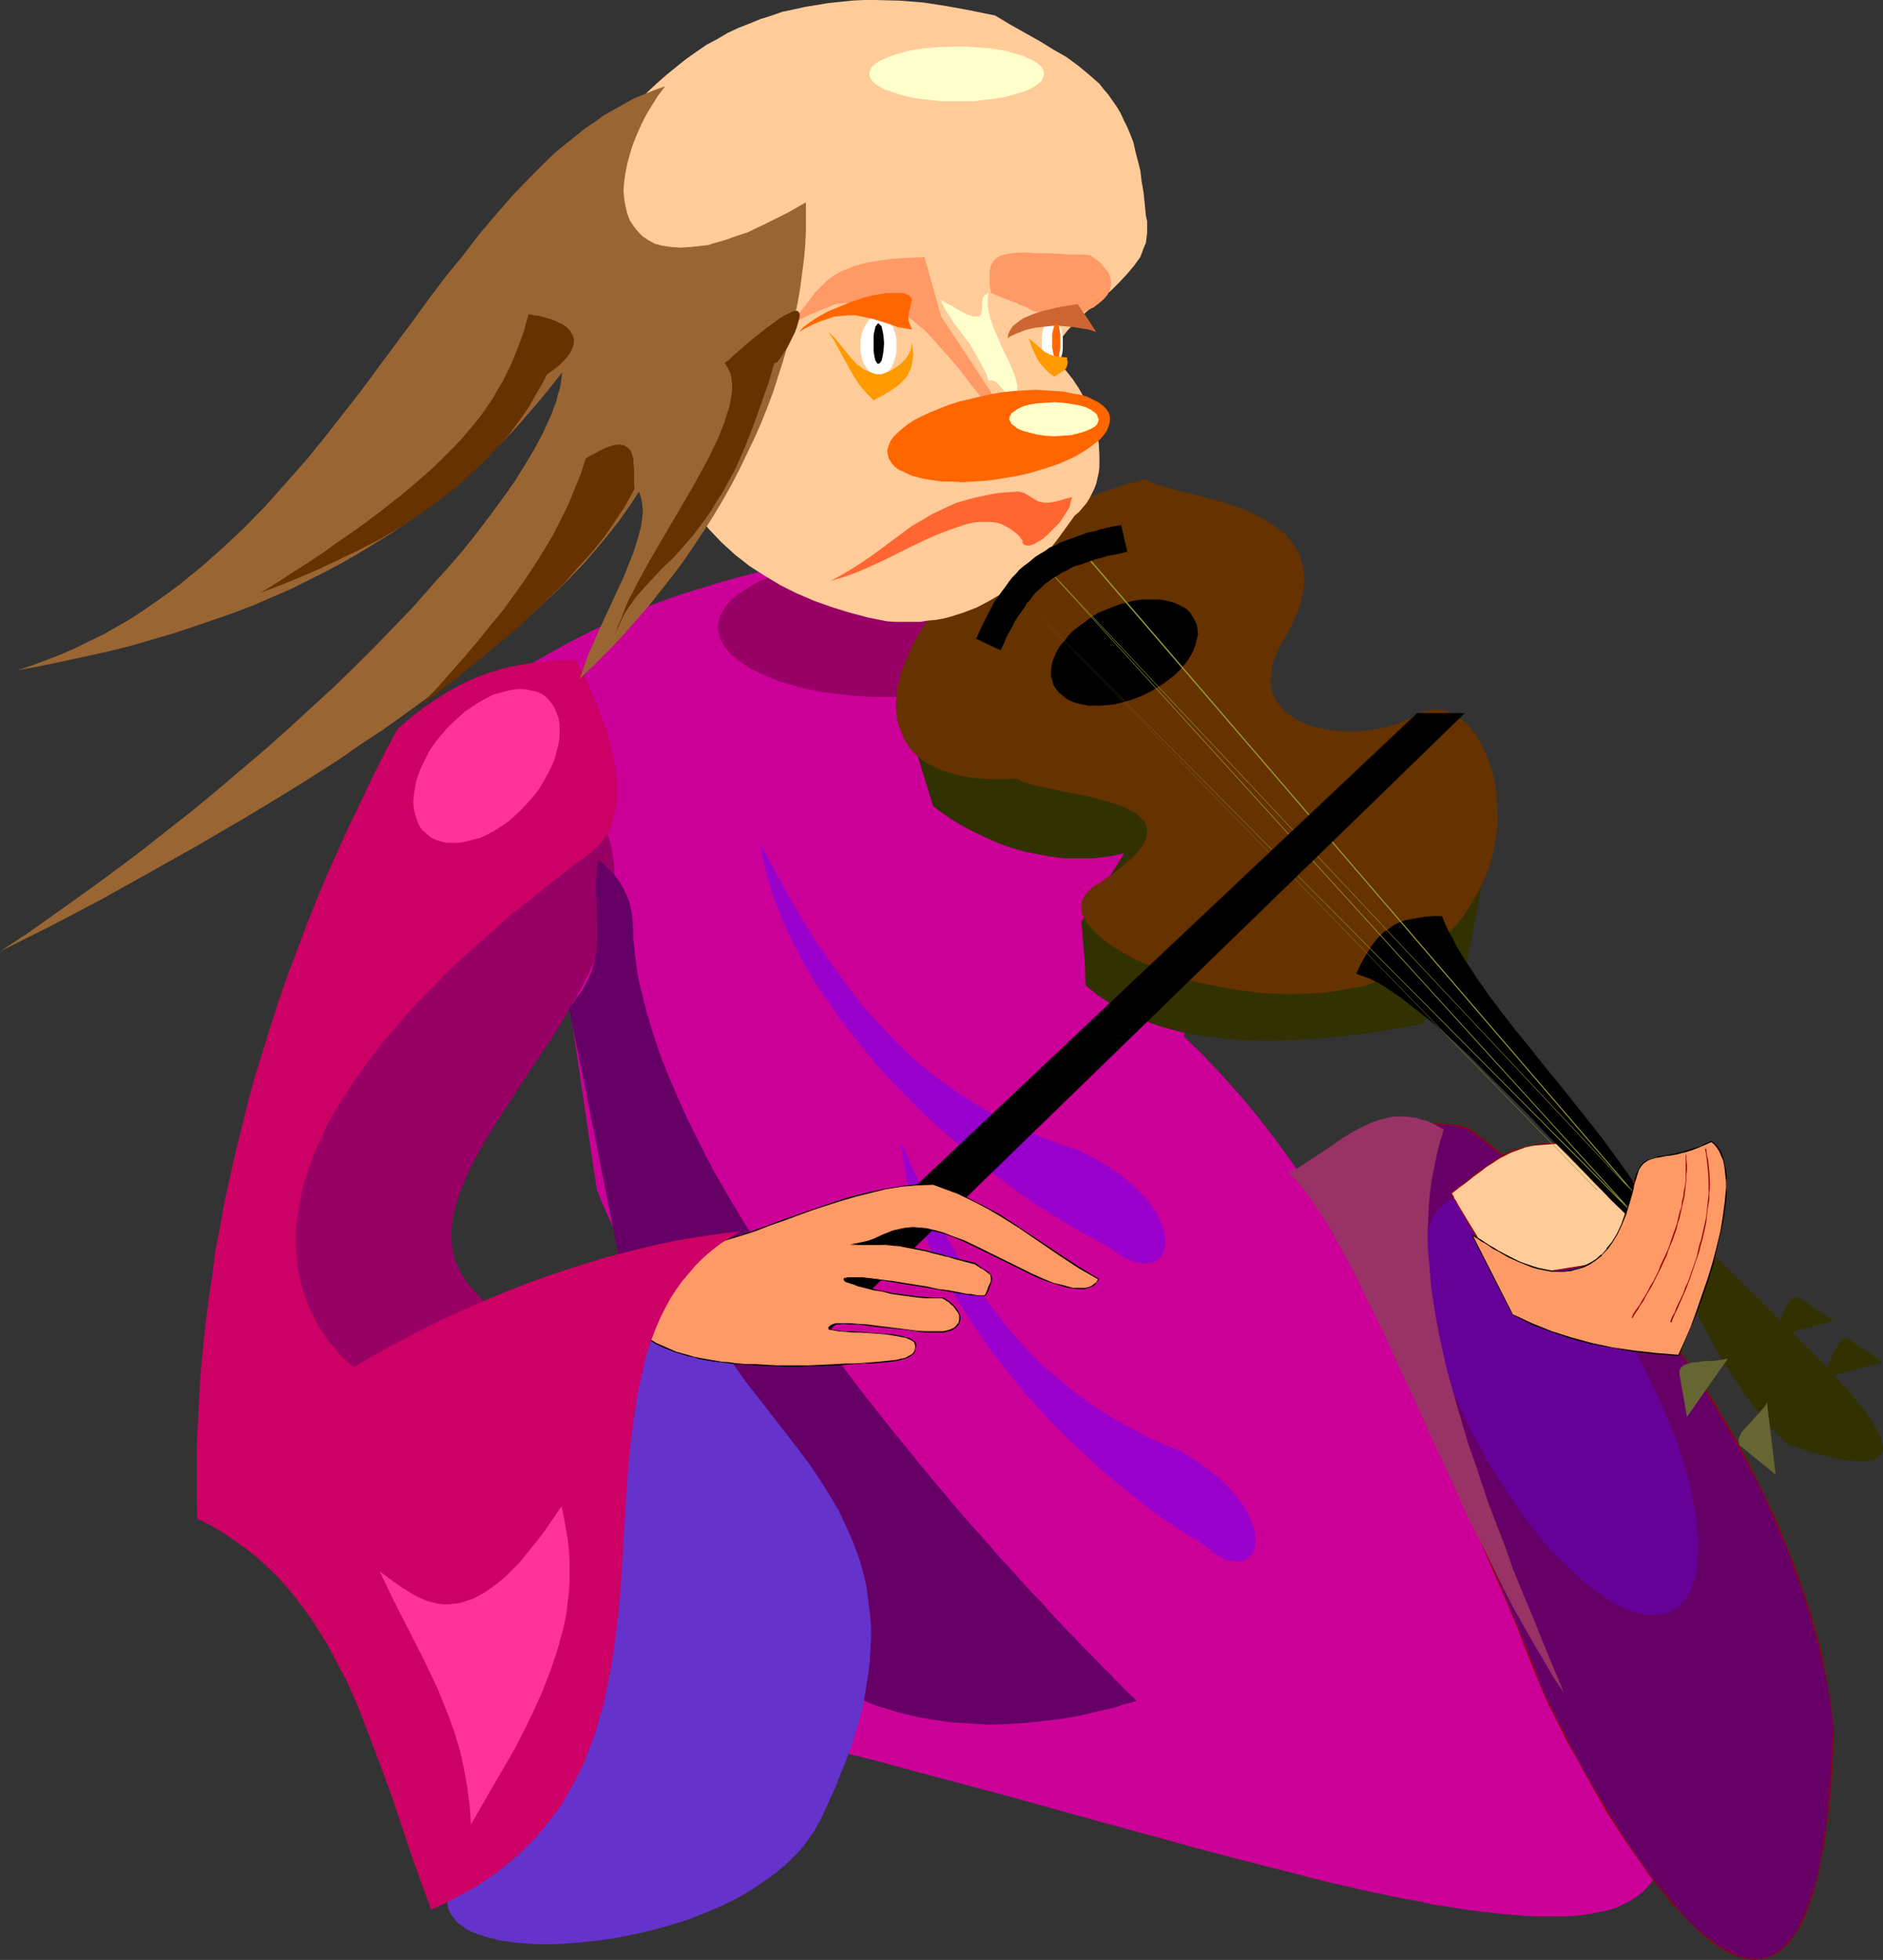 <?xml version="1.0" encoding="UTF-8" standalone="no"?>
<svg
   version="1.0"
   width="129.766mm"
   height="135.006mm"
   id="svg56"
   sodipodi:docname="Clown - Sad 4.wmf"
   xmlns:inkscape="http://www.inkscape.org/namespaces/inkscape"
   xmlns:sodipodi="http://sodipodi.sourceforge.net/DTD/sodipodi-0.dtd"
   xmlns="http://www.w3.org/2000/svg"
   xmlns:svg="http://www.w3.org/2000/svg">
  <rect width="100%" height="100%" fill="#333333" stroke="none"/>
  <sodipodi:namedview
     id="namedview56"
     pagecolor="#ffffff"
     bordercolor="#000000"
     borderopacity="0.25"
     inkscape:showpageshadow="2"
     inkscape:pageopacity="0.0"
     inkscape:pagecheckerboard="0"
     inkscape:deskcolor="#d1d1d1"
     inkscape:document-units="mm" />
  <defs
     id="defs1">
    <pattern
       id="WMFhbasepattern"
       patternUnits="userSpaceOnUse"
       width="6"
       height="6"
       x="0"
       y="0" />
  </defs>
  <path
     style="fill:#cc0099;fill-opacity:1;fill-rule:evenodd;stroke:none"
     d="m 286.193,130.23 -4.848,1.293 -4.525,1.131 -9.373,2.262 -9.373,2.1 -9.211,1.777 -9.373,1.616 -9.211,1.777 -9.373,1.616 -9.211,1.939 -9.373,1.939 -9.373,2.424 -4.686,1.293 -4.686,1.454 -4.848,1.454 -4.686,1.616 -4.848,1.777 -4.686,1.939 -4.848,1.939 -4.686,2.262 -4.848,2.424 -4.848,2.585 -4.848,2.747 -5.01,2.908 20.038,135.239 0.97,2.424 0.97,2.262 1.939,4.363 1.616,3.878 1.616,3.878 1.454,3.393 1.454,3.232 1.131,3.07 1.131,2.908 0.97,2.908 0.97,2.585 0.808,2.747 0.646,2.585 0.485,2.585 0.646,2.585 0.323,2.747 0.323,2.908 0.162,2.908 0.162,3.07 v 3.232 3.555 3.878 l -0.162,4.039 -0.162,4.363 -0.162,2.262 -0.162,2.424 -0.323,5.17 -0.162,2.747 -0.162,2.747 -0.323,3.07 -0.162,3.07 -0.323,3.07 -0.162,3.393 -0.323,3.393 -0.162,3.555 -0.323,3.716 -0.323,3.716 -0.323,4.039 -0.162,4.039 -0.323,4.363 -0.323,4.363 11.474,2.262 11.797,2.585 11.797,2.585 11.797,2.908 11.958,2.908 11.958,3.232 23.594,6.301 11.635,3.232 11.635,3.232 11.312,3.07 11.15,3.07 10.827,2.908 10.666,2.747 5.171,1.293 5.01,1.293 5.01,1.293 5.01,1.131 4.686,1.131 4.848,0.969 4.525,0.969 4.525,0.808 4.363,0.969 4.363,0.646 4.04,0.646 4.04,0.485 3.878,0.485 3.717,0.323 3.717,0.323 3.394,0.162 h 3.394 3.07 l 3.07,-0.162 2.747,-0.323 2.747,-0.485 2.424,-0.485 2.424,-0.646 2.101,-0.969 1.939,-0.969 1.778,-1.131 1.616,-1.293 1.293,-1.293 1.293,-1.616 0.97,-1.777 0.646,-1.939 0.646,-1.939 0.323,-2.262 v -2.424 -2.585 l -0.485,-2.747 -3.717,-5.655 -3.717,-5.978 -3.717,-5.978 -3.717,-6.14 -3.555,-6.301 -3.555,-6.463 -3.555,-6.625 -3.394,-6.625 -7.11,-13.734 -6.949,-13.896 -14.059,-27.953 -7.434,-13.896 -7.434,-13.734 -3.878,-6.786 -3.878,-6.625 -4.04,-6.463 -4.04,-6.463 -4.202,-6.301 -4.363,-5.978 -4.363,-5.978 -4.363,-5.655 -4.686,-5.655 -4.686,-5.17 -4.848,-5.17 -5.01,-4.847 1.131,-5.655 0.808,-5.655 0.485,-5.332 0.485,-5.17 0.323,-5.17 v -5.009 l -0.162,-4.686 -0.162,-4.847 -0.485,-4.524 -0.485,-4.363 -0.646,-4.524 -0.808,-4.201 -0.97,-4.201 -0.97,-4.201 -2.101,-8.079 -2.424,-7.917 -5.333,-15.511 -2.424,-7.917 -2.586,-7.756 -2.262,-8.079 -0.97,-4.201 -0.97,-4.039 -0.97,-4.201 z"
     id="path1" />
  <path
     style="fill:#323200;fill-opacity:1;fill-rule:evenodd;stroke:none"
     d="m 437.128,331.877 2.747,5.978 3.07,5.817 3.07,5.817 3.232,5.655 3.555,5.332 1.778,2.747 2.101,2.747 2.101,2.585 2.101,2.585 2.262,2.424 2.424,2.424 3.07,0.969 2.747,0.969 2.424,0.646 2.424,0.646 2.101,0.485 1.939,0.323 1.778,0.323 h 1.616 l 1.454,0.162 1.131,-0.162 1.131,-0.162 0.808,-0.162 0.808,-0.323 0.485,-0.485 0.485,-0.485 0.323,-0.646 0.162,-0.646 v -0.808 l -0.162,-0.808 -0.162,-0.808 -0.323,-0.969 -0.485,-1.131 -0.646,-0.969 -0.646,-1.131 -0.646,-1.131 -0.97,-1.293 -1.778,-2.585 -2.262,-2.585 -2.586,-2.908 -2.586,-2.908 -2.909,-3.07 -5.979,-5.978 -6.141,-5.978 -2.909,-3.07 -2.909,-2.747 -2.747,-2.747 -2.586,-2.424 -2.424,-2.424 -1.131,-1.131 -1.778,-2.1 -0.97,-0.808 -0.646,-0.969 -0.808,-0.808 -0.485,-0.646 -0.485,-0.646 -0.323,-0.646 -0.323,-0.485 z"
     id="path2" />
  <path
     style="fill:#660066;fill-opacity:1;fill-rule:evenodd;stroke:none"
     d="m 382.83,294.069 -2.586,-0.808 -2.424,-0.485 -2.262,-0.162 h -2.424 l -2.101,0.323 -2.101,0.646 -2.101,0.808 -1.939,1.131 -1.939,1.454 -1.778,1.616 -1.778,1.939 -1.778,2.1 -1.778,2.424 -1.778,2.585 -1.616,2.908 -1.778,3.07 1.454,4.363 1.293,4.363 1.454,4.039 1.293,4.039 1.293,3.878 1.454,3.878 2.747,7.271 2.747,7.109 2.909,6.948 5.979,13.572 3.07,6.948 1.616,3.393 1.454,3.716 1.778,3.555 1.616,3.878 1.616,3.878 1.778,3.878 1.778,4.039 1.778,4.363 1.939,4.201 1.778,4.686 1.939,4.524 1.939,5.009 2.101,5.009 2.101,5.332 0.646,1.293 0.485,1.454 0.808,1.616 0.808,1.777 0.97,1.616 0.808,1.939 2.101,3.878 2.262,4.201 2.424,4.363 2.424,4.524 2.747,4.524 2.747,4.686 3.07,4.524 3.07,4.363 3.07,4.363 3.07,3.878 3.232,3.878 3.232,3.393 1.616,1.616 1.616,1.454 1.454,1.293 1.616,1.293 1.616,1.131 1.616,0.969 1.454,0.808 1.616,0.646 1.454,0.485 1.454,0.485 1.454,0.162 1.454,-0.162 h 1.293 l 1.454,-0.485 1.293,-0.646 1.293,-0.646 1.293,-1.131 1.131,-1.131 1.131,-1.454 1.131,-1.777 1.131,-1.939 1.131,-2.262 0.808,-2.424 0.97,-2.747 0.97,-3.07 0.646,-3.232 0.808,-3.555 0.646,-3.878 0.646,-4.201 0.485,-4.524 0.485,-4.847 0.323,-5.17 0.323,-5.494 0.162,-5.817 -0.646,-5.817 -1.131,-5.978 -1.131,-5.817 -1.454,-5.817 -1.616,-5.817 -1.939,-5.817 -1.939,-5.655 -2.101,-5.817 -2.424,-5.494 -2.424,-5.655 -2.747,-5.494 -2.747,-5.494 -2.909,-5.332 -3.07,-5.332 -3.07,-5.17 -3.232,-5.17 -3.394,-5.17 -3.555,-4.847 -3.555,-4.847 -3.555,-4.686 -3.717,-4.686 -3.717,-4.524 -3.717,-4.363 -3.878,-4.201 -3.717,-4.039 -4.04,-4.039 -3.878,-3.716 -3.878,-3.716 -3.878,-3.393 -3.878,-3.393 -3.878,-3.07 z"
     id="path3" />
  <path
     style="fill:#990000;fill-opacity:1;fill-rule:evenodd;stroke:none"
     d="m 382.992,293.907 -2.586,-0.808 h -0.162 l -2.424,-0.323 -2.262,-0.323 h -2.424 l -2.101,0.323 h -0.162 l -2.101,0.646 -1.939,0.808 -1.939,1.293 -1.939,1.293 v 0.162 l -1.939,1.616 -1.778,1.777 v 0 l -1.778,2.262 -1.778,2.262 -1.616,2.747 -1.778,2.747 -1.616,3.232 1.293,4.524 1.293,4.201 1.454,4.201 1.293,4.039 1.454,3.878 1.293,3.716 2.747,7.433 2.747,7.109 2.909,6.786 5.979,13.572 3.07,6.948 1.616,3.555 1.616,3.555 1.616,3.716 1.616,3.716 1.778,3.878 1.616,4.039 1.778,4.039 1.778,4.201 1.939,4.363 1.939,4.524 1.939,4.686 1.778,4.847 2.101,5.17 2.101,5.17 0.646,1.454 0.646,1.454 0.646,1.616 0.97,1.616 0.808,1.777 0.97,1.777 1.939,4.039 2.262,4.039 2.424,4.363 2.586,4.524 2.586,4.686 2.909,4.524 2.909,4.524 3.07,4.363 3.07,4.363 3.232,4.039 3.07,3.716 h 0.162 l 3.232,3.555 1.454,1.454 1.616,1.616 v 0 l 1.616,1.293 1.616,1.293 1.616,1.131 1.454,0.969 1.616,0.808 1.454,0.646 1.454,0.485 1.454,0.323 h 0.162 l 1.454,0.323 1.454,-0.162 1.293,-0.162 1.454,-0.323 1.293,-0.646 1.454,-0.808 1.131,-0.969 v 0 l 1.293,-1.293 v 0 l 1.131,-1.454 1.131,-1.777 1.131,-1.939 0.97,-2.1 0.97,-2.585 0.97,-2.747 0.808,-2.908 v -0.162 l 0.808,-3.232 0.646,-3.555 0.808,-3.878 0.485,-4.201 0.646,-4.524 0.485,-4.847 0.323,-5.17 0.323,-5.494 0.162,-5.817 -0.808,-5.817 -0.97,-5.978 -1.131,-5.817 -1.454,-5.817 v 0 l -1.616,-5.817 -1.939,-5.817 -1.939,-5.817 -2.262,-5.655 -2.262,-5.655 -2.586,-5.655 -2.586,-5.494 -2.747,-5.494 -2.909,-5.332 -3.07,-5.332 -3.07,-5.17 -3.394,-5.17 -3.394,-5.009 -3.394,-5.009 -3.555,-4.847 -3.555,-4.524 -3.717,-4.686 -3.717,-4.524 -3.717,-4.363 h -0.162 l -3.717,-4.201 -3.878,-4.039 -3.878,-4.039 -3.878,-3.716 -3.878,-3.716 -3.878,-3.555 v 0 l -3.878,-3.393 -3.878,-3.07 -3.878,-3.07 -0.162,0.323 3.878,3.07 3.878,3.07 3.878,3.393 v -0.162 l 3.878,3.555 3.878,3.555 3.878,3.878 3.878,3.878 3.878,4.201 3.878,4.201 h -0.162 l 3.878,4.363 3.717,4.363 3.717,4.686 3.555,4.686 3.394,4.847 3.555,5.009 3.394,5.009 3.232,5.17 3.07,5.17 3.07,5.332 2.909,5.332 2.909,5.494 2.586,5.494 2.424,5.655 2.424,5.655 2.101,5.655 2.101,5.817 1.778,5.655 1.616,5.817 v 0 l 1.454,5.817 1.293,5.817 0.97,5.978 0.808,5.817 -0.323,5.817 -0.323,5.494 -0.323,5.17 -0.485,4.847 -0.485,4.524 -0.646,4.201 -0.646,3.878 -0.646,3.555 -0.808,3.232 v 0 l -0.97,2.908 -0.808,2.747 -0.97,2.585 -1.131,2.1 -0.97,2.1 -1.131,1.616 -1.293,1.454 h 0.162 l -1.293,1.293 v -0.162 l -1.131,1.131 -1.454,0.808 -1.131,0.646 -1.454,0.323 v 0 l -1.293,0.162 h -1.454 l -1.454,-0.162 v 0 l -1.454,-0.323 -1.454,-0.646 -1.616,-0.646 -1.454,-0.808 -1.616,-0.969 -1.454,-1.131 -1.616,-1.131 -1.616,-1.454 v 0.162 l -1.616,-1.454 -1.616,-1.616 -3.07,-3.555 v 0 l -3.232,-3.716 -3.232,-4.039 -3.07,-4.201 -3.07,-4.524 -2.909,-4.524 -2.747,-4.524 -2.747,-4.686 -2.586,-4.363 -2.424,-4.363 -2.101,-4.201 -2.101,-4.039 -0.97,-1.777 -0.808,-1.777 -0.808,-1.616 -0.808,-1.616 -0.646,-1.454 -0.646,-1.293 -1.939,-5.332 -2.101,-5.009 -1.939,-5.009 -1.939,-4.686 -1.939,-4.524 -1.778,-4.363 -1.778,-4.201 -1.778,-4.039 -1.778,-4.039 -1.616,-3.878 -1.616,-3.716 -1.778,-3.555 -1.616,-3.716 -1.616,-3.555 -3.07,-6.948 -5.818,-13.572 -2.909,-6.786 -2.747,-7.109 -2.909,-7.433 -1.293,-3.716 -1.293,-3.878 -1.293,-4.039 -1.454,-4.201 -1.454,-4.201 -1.293,-4.524 v 0.162 l 1.616,-3.07 1.778,-2.908 1.778,-2.585 1.778,-2.262 1.778,-2.262 h -0.162 l 1.778,-1.777 1.939,-1.777 v 0.162 l 1.939,-1.454 1.778,-1.131 2.101,-0.808 2.101,-0.646 v 0 l 2.101,-0.323 h 2.424 l 2.262,0.162 2.424,0.485 v 0 l 2.586,0.808 z"
     id="path4" />
  <path
     style="fill:#323200;fill-opacity:1;fill-rule:evenodd;stroke:none"
     d="m 236.259,187.913 6.787,21.974 1.939,1.454 2.101,1.454 2.262,1.454 2.586,1.454 2.586,1.293 2.747,1.293 2.909,1.293 3.232,1.131 3.232,0.969 3.394,0.646 3.394,0.646 3.717,0.485 h 3.717 3.878 l 4.04,-0.485 4.04,-0.808 -11.15,17.773 0.323,4.039 0.323,3.878 0.323,4.039 v 2.262 l 0.162,2.424 1.616,1.293 1.778,1.454 1.778,1.131 1.939,1.293 1.939,1.131 2.101,0.969 2.101,0.969 2.101,0.969 2.262,0.808 2.424,0.808 2.424,0.646 2.424,0.646 2.586,0.485 2.586,0.485 2.747,0.323 2.747,0.323 2.747,0.323 2.909,0.162 5.979,0.162 6.141,-0.162 6.464,-0.323 6.626,-0.646 6.949,-0.808 7.11,-1.131 7.11,-1.293 11.15,-13.411 7.757,-39.909 z"
     id="path5" />
  <path
     style="fill:#990065;fill-opacity:1;fill-rule:evenodd;stroke:none"
     d="m 230.926,144.934 4.525,0.162 4.363,0.323 4.202,0.485 4.04,0.646 3.878,0.646 3.717,0.969 3.394,1.131 3.07,1.131 2.747,1.293 2.586,1.454 2.262,1.454 0.97,0.808 0.97,0.808 0.646,0.808 0.808,0.808 0.485,0.969 0.485,0.808 0.485,0.969 0.162,0.808 0.162,0.969 0.162,0.969 -0.162,0.969 -0.162,0.808 -0.162,0.969 -0.485,0.808 -0.485,0.969 -0.485,0.808 -0.808,0.808 -0.646,0.969 -0.97,0.646 -0.97,0.808 -2.262,1.616 -2.586,1.293 -2.747,1.293 -3.07,1.293 -3.394,0.969 -3.717,0.969 -3.878,0.808 -4.04,0.485 -4.202,0.485 -4.363,0.323 h -4.525 -4.363 l -4.363,-0.323 -4.202,-0.485 -4.04,-0.485 -4.04,-0.808 -3.555,-0.969 -3.394,-0.969 -3.07,-1.293 -2.909,-1.293 -2.424,-1.293 -2.262,-1.616 -0.97,-0.808 -0.97,-0.646 -0.646,-0.969 -0.808,-0.808 -0.485,-0.808 -0.485,-0.969 -0.485,-0.808 -0.162,-0.969 -0.323,-0.808 v -0.969 -0.969 l 0.323,-0.969 0.162,-0.808 0.485,-0.969 0.485,-0.808 0.485,-0.969 0.808,-0.808 0.646,-0.808 0.97,-0.808 0.97,-0.808 2.262,-1.454 2.424,-1.454 2.909,-1.293 3.07,-1.131 3.394,-1.131 3.555,-0.969 4.04,-0.646 4.04,-0.646 4.202,-0.485 4.363,-0.323 z"
     id="path6" />
  <path
     style="fill:#663200;fill-opacity:1;fill-rule:evenodd;stroke:none"
     d="m 298.313,124.737 -5.979,1.616 -5.656,1.939 -5.494,2.262 -5.333,2.424 -4.848,2.585 -4.686,2.747 -4.363,3.07 -4.202,3.07 -3.717,3.232 -3.555,3.232 -3.232,3.393 -2.909,3.555 -2.586,3.393 -2.262,3.393 -1.939,3.555 -1.454,3.393 -0.646,1.616 -0.646,1.616 -0.485,1.777 -0.323,1.454 -0.323,1.616 -0.162,1.616 -0.162,1.616 v 1.454 l 0.162,1.454 0.162,1.454 0.323,1.293 0.485,1.293 0.485,1.293 0.485,1.293 0.808,1.131 0.646,1.131 0.97,1.131 1.131,0.969 0.97,0.969 1.293,0.808 1.293,0.646 1.454,0.808 1.616,0.646 1.616,0.485 1.778,0.485 1.939,0.485 1.939,0.323 2.262,0.162 2.262,0.162 h 2.262 2.424 l 2.747,-0.162 0.646,0.485 0.97,0.485 1.293,0.323 1.293,0.485 1.616,0.323 1.616,0.323 3.717,0.808 4.04,0.808 4.04,0.808 4.04,1.131 1.778,0.485 1.778,0.646 1.616,0.646 1.454,0.808 1.293,0.646 0.97,0.969 0.97,0.808 0.485,1.131 0.323,1.131 v 1.131 l -0.162,0.646 -0.162,0.646 -0.323,0.808 -0.323,0.646 -0.485,0.808 -0.646,0.808 -0.646,0.808 -0.808,0.808 -0.808,0.808 -1.131,0.808 -0.97,0.969 -1.293,0.969 -1.293,1.131 -1.616,0.969 -1.454,1.131 -1.778,0.969 -0.808,0.646 -0.485,0.485 -0.97,1.131 -0.646,1.131 -0.323,1.131 v 1.293 l 0.162,1.293 0.646,1.293 0.808,1.454 1.131,1.293 1.454,1.454 1.616,1.293 1.778,1.454 2.101,1.293 2.262,1.293 2.424,1.293 2.747,1.131 2.747,1.293 2.909,1.131 3.07,0.969 3.232,0.969 3.394,0.808 3.394,0.646 3.555,0.646 3.717,0.485 3.717,0.485 3.717,0.162 3.717,0.162 3.878,-0.162 3.878,-0.162 3.878,-0.485 3.717,-0.646 3.878,-0.646 2.586,-0.969 2.424,-1.131 2.101,-1.131 2.262,-0.969 2.101,-1.293 1.939,-1.293 1.939,-1.293 1.778,-1.293 1.616,-1.293 1.616,-1.454 1.454,-1.454 1.454,-1.454 1.293,-1.454 1.293,-1.616 2.101,-3.232 1.778,-3.07 1.616,-3.393 1.293,-3.232 0.97,-3.232 0.646,-3.393 0.485,-3.232 0.162,-3.232 -0.162,-3.232 -0.162,-3.07 -0.485,-2.908 -0.646,-2.747 -0.97,-2.747 -0.97,-2.424 -1.131,-2.262 -1.293,-2.1 -1.454,-1.777 -1.454,-1.454 -1.616,-1.293 -1.616,-0.969 -1.778,-0.646 -1.778,-0.323 h -0.97 l -0.808,0.162 -0.97,0.162 -0.97,0.162 -0.97,0.485 -0.808,0.485 -1.616,0.808 -1.454,0.646 -1.778,0.808 -3.394,0.969 -1.939,0.323 -3.555,0.646 -3.717,0.162 -1.939,-0.162 h -1.778 l -1.778,-0.323 -1.616,-0.323 -1.778,-0.323 -1.616,-0.485 -1.454,-0.646 -1.454,-0.646 -1.293,-0.808 -1.293,-0.808 -1.131,-0.969 -0.97,-1.131 -0.808,-0.969 -0.808,-1.293 -0.485,-1.293 -0.323,-1.454 -0.162,-1.454 0.162,-1.616 0.162,-1.616 0.323,-1.939 0.808,-1.777 0.808,-2.1 1.131,-1.777 0.97,-1.616 0.808,-1.616 0.808,-1.616 0.646,-1.616 0.646,-1.454 0.485,-1.454 0.323,-1.454 0.323,-1.293 0.162,-1.293 0.162,-1.293 v -1.131 l -0.162,-2.424 -0.485,-2.1 -0.646,-1.939 -0.97,-1.777 -1.131,-1.616 -1.293,-1.616 -1.616,-1.293 -1.778,-1.293 -1.778,-1.131 -1.939,-1.131 -2.101,-0.969 -2.101,-0.969 -4.363,-1.454 -4.525,-1.293 -4.202,-1.131 -2.101,-0.485 -1.939,-0.485 -1.778,-0.485 -1.616,-0.485 -1.616,-0.485 -1.293,-0.485 -1.131,-0.485 z"
     id="path7" />
  <path
     style="fill:#000000;fill-opacity:1;fill-rule:evenodd;stroke:none"
     d="m 287.809,158.829 1.939,-0.808 1.778,-0.646 1.939,-0.485 1.778,-0.485 1.939,-0.323 h 1.778 1.616 1.616 l 1.616,0.323 1.454,0.323 1.293,0.485 1.293,0.646 1.131,0.646 0.97,0.969 0.646,0.969 0.646,1.131 0.485,1.131 0.162,1.131 0.162,1.293 -0.323,1.293 -0.323,1.293 -0.485,1.454 -0.646,1.293 -0.808,1.293 -0.97,1.293 -1.131,1.293 -1.293,1.293 -1.454,1.131 -1.454,1.131 -1.778,1.131 -1.616,0.969 -1.939,0.969 -1.939,0.808 -1.939,0.646 -1.778,0.485 -1.939,0.485 -1.778,0.162 -1.778,0.162 h -1.616 -1.616 l -1.616,-0.323 -1.454,-0.323 -1.293,-0.485 -1.293,-0.646 -0.97,-0.808 -0.97,-0.808 -0.808,-0.969 -0.646,-0.969 -0.323,-1.293 -0.323,-1.131 v -1.293 l 0.162,-1.293 0.323,-1.454 0.485,-1.131 0.646,-1.454 0.808,-1.293 1.131,-1.293 0.97,-1.293 1.293,-1.293 1.454,-1.131 1.616,-1.131 1.454,-1.131 1.778,-1.131 z"
     id="path8" />
  <path
     style="fill:#650099;fill-opacity:1;fill-rule:evenodd;stroke:none"
     d="m 377.497,312.488 1.131,-0.485 1.131,-0.323 1.131,-0.323 h 1.293 1.293 l 1.454,0.162 1.454,0.323 1.454,0.485 1.454,0.646 1.454,0.646 1.616,0.808 1.616,0.969 1.616,0.969 1.616,1.131 1.778,1.293 1.616,1.454 1.778,1.454 1.616,1.616 1.778,1.616 1.778,1.777 3.394,3.878 3.394,4.039 3.394,4.686 3.394,4.847 3.232,5.009 3.07,5.494 2.747,5.494 2.586,5.494 2.262,5.332 2.101,5.332 1.616,5.17 0.646,2.424 0.646,2.424 0.485,2.424 0.485,2.424 0.485,2.262 0.323,2.262 0.162,2.1 0.323,2.1 v 2.1 1.939 1.777 l -0.323,1.777 -0.162,1.616 -0.323,1.616 -0.485,1.454 -0.485,1.293 -0.646,1.293 -0.646,1.131 -0.808,1.131 -0.808,0.808 -0.97,0.808 -0.97,0.646 -1.131,0.485 -1.131,0.485 -1.293,0.162 h -1.293 -1.293 l -1.293,-0.162 -1.454,-0.323 -1.454,-0.485 -1.616,-0.485 -1.454,-0.646 -1.616,-0.808 -1.616,-0.969 -1.616,-1.131 -1.616,-1.131 -1.616,-1.293 -1.778,-1.293 -3.394,-3.07 -3.555,-3.393 -3.394,-3.878 -3.394,-4.201 -3.394,-4.524 -3.232,-4.847 -3.232,-5.17 -3.07,-5.332 -2.909,-5.494 -2.586,-5.494 -2.262,-5.494 -1.939,-5.17 -1.616,-5.17 -0.808,-2.585 -0.646,-2.424 -0.485,-2.424 -0.485,-2.262 -0.485,-2.424 -0.323,-2.1 -0.162,-2.1 -0.162,-2.262 v -1.939 -1.939 -1.939 l 0.162,-1.616 0.323,-1.777 0.323,-1.454 0.485,-1.616 0.485,-1.293 0.485,-1.293 0.808,-1.131 0.646,-0.969 0.97,-0.969 0.808,-0.808 z"
     id="path9" />
  <path
     style="fill:#ffcc99;fill-opacity:1;fill-rule:evenodd;stroke:none"
     d="m 378.144,310.549 1.939,-1.616 1.939,-1.293 1.778,-1.454 1.778,-1.293 1.616,-1.131 1.616,-1.131 1.616,-0.969 1.616,-0.969 1.616,-0.808 1.778,-0.646 1.778,-0.646 1.939,-0.323 2.101,-0.323 2.262,-0.162 2.424,-0.162 2.586,0.162 2.262,1.939 2.424,1.616 2.262,1.454 2.262,1.293 4.525,1.939 4.363,1.939 2.101,1.131 2.101,1.293 1.939,1.454 2.101,1.777 0.97,0.969 0.97,1.131 0.808,1.131 0.97,1.293 0.97,1.454 0.808,1.616 0.808,1.616 0.808,1.777 -50.581,8.402 -0.162,-0.162 -0.162,-0.162 -0.162,-0.323 -0.162,-0.485 -0.323,-0.485 -0.485,-0.646 -0.323,-0.646 -0.646,-0.808 -0.97,-1.777 -1.293,-2.1 -2.586,-4.201 -1.293,-2.262 -1.131,-2.1 -1.293,-1.777 -0.97,-1.777 -0.323,-0.646 -0.323,-0.646 -0.323,-0.485 -0.162,-0.485 -0.162,-0.323 -0.162,-0.162 v 0 z"
     id="path10" />
  <path
     style="fill:#990000;fill-opacity:1;fill-rule:evenodd;stroke:none"
     d="m 378.144,310.711 2.101,-1.616 1.939,-1.454 1.616,-1.293 1.778,-1.293 1.616,-1.293 1.616,-0.969 1.616,-1.131 1.616,-0.808 1.616,-0.808 1.778,-0.646 1.778,-0.646 v 0 l 1.939,-0.485 2.101,-0.162 2.262,-0.162 2.424,-0.162 2.586,0.162 v 0 l 2.262,1.939 2.262,1.616 2.262,1.454 2.424,1.131 4.363,2.1 4.363,1.939 2.101,1.131 2.101,1.293 2.101,1.454 1.939,1.777 v -0.162 l 0.97,1.131 v 0 l 0.97,0.969 0.808,1.293 0.97,1.293 0.97,1.454 0.808,1.454 0.808,1.777 0.97,1.777 v -0.162 l -50.581,8.24 v 0 0 0 l -0.162,-0.162 -0.162,-0.323 -0.323,-0.485 -0.162,-0.485 -0.485,-0.646 -0.485,-0.808 -0.485,-0.808 -1.131,-1.777 -1.131,-1.939 -2.586,-4.363 -1.293,-2.1 -1.293,-2.1 -1.131,-1.939 -0.97,-1.616 -0.323,-0.646 -0.485,-0.646 -0.162,-0.646 -0.323,-0.323 v -0.323 l -0.162,-0.162 v 0 0 h -0.162 l 0.162,0.162 0.162,-0.323 -0.323,-0.162 v 0.323 0.162 l 0.162,0.323 0.162,0.485 0.323,0.485 0.323,0.646 0.485,0.808 0.97,1.616 1.131,1.939 1.131,2.1 1.293,2.1 2.586,4.201 1.293,2.1 1.131,1.777 0.485,0.808 0.485,0.646 0.323,0.646 0.323,0.646 0.162,0.485 0.323,0.323 v 0.162 l 0.162,0.162 51.066,-8.402 -0.97,-1.939 -0.808,-1.616 -0.97,-1.616 -0.97,-1.454 -0.808,-1.293 -0.97,-1.131 -0.97,-1.131 v 0 l -0.97,-0.969 v -0.162 l -1.939,-1.777 -2.101,-1.454 -2.101,-1.293 -2.101,-1.131 -4.363,-1.939 -4.525,-1.939 -2.262,-1.293 -2.262,-1.293 -2.262,-1.616 -2.424,-2.1 h -2.586 -2.424 l -2.262,0.162 -2.101,0.323 -1.939,0.485 v 0 l -1.939,0.485 -1.778,0.646 -1.616,0.808 -1.616,0.969 -1.616,0.969 -1.454,1.131 -1.778,1.131 -1.616,1.293 -1.778,1.454 -1.939,1.454 -1.939,1.454 h 0.162 z"
     id="path11" />
  <path
     style="fill:#000000;fill-opacity:1;fill-rule:evenodd;stroke:none"
     d="m 353.419,253.513 1.778,0.485 1.778,0.646 1.778,0.969 1.939,1.131 2.101,1.293 1.939,1.454 2.262,1.616 2.262,1.777 2.262,1.777 2.262,1.939 2.424,2.262 2.424,2.1 4.848,4.524 5.01,5.009 10.019,10.018 5.01,5.332 4.848,4.847 4.686,4.847 2.262,2.424 2.262,2.262 2.262,2.262 2.101,1.939 1.939,2.1 2.101,1.777 0.97,-8.079 -3.232,-4.686 -3.394,-4.847 -3.555,-4.686 -3.717,-4.847 -3.717,-4.686 -3.878,-4.686 -3.717,-4.686 -3.555,-4.524 -3.717,-4.524 -3.394,-4.524 -3.394,-4.363 -3.07,-4.201 -2.747,-4.201 -2.424,-4.201 -1.131,-1.939 -0.97,-2.1 -0.97,-1.939 -0.808,-1.939 h -2.262 l -2.101,0.162 -1.939,0.323 -1.778,0.323 -1.616,0.323 -1.454,0.646 -1.454,0.646 -1.293,0.808 -1.131,0.969 -1.293,1.131 -0.97,1.131 -0.97,1.454 -1.131,1.454 -0.808,1.616 -0.97,1.777 z"
     id="path12" />
  <path
     style="fill:#000000;fill-opacity:1;fill-rule:evenodd;stroke:none"
     d="m 353.257,253.513 1.778,0.646 1.778,0.646 1.939,0.969 1.939,1.131 1.939,1.293 2.101,1.454 2.101,1.616 2.262,1.777 2.262,1.777 2.424,1.939 v 0 l 2.262,2.1 2.424,2.1 5.01,4.686 4.848,4.847 10.181,10.179 4.848,5.17 5.01,5.009 6.949,7.109 2.262,2.262 2.101,2.262 4.202,4.039 2.101,2.1 1.131,-8.402 -3.232,-4.847 -3.394,-4.686 -3.555,-4.847 -3.717,-4.686 -3.717,-4.686 -3.878,-4.847 -3.717,-4.524 -3.717,-4.686 -3.555,-4.363 -3.555,-4.524 -3.232,-4.363 -3.07,-4.363 -2.747,-4.201 -2.586,-4.039 -0.97,-2.1 -1.131,-1.939 -0.97,-1.939 -0.808,-2.1 h -2.262 l -2.101,0.162 -1.939,0.323 -1.778,0.323 v 0 l -1.616,0.323 -1.616,0.646 -1.293,0.646 -1.293,0.969 -1.293,0.808 v 0 l -1.131,1.131 -1.131,1.293 v 0 l -0.97,1.293 -0.97,1.616 -0.97,1.616 -0.97,1.777 -0.97,2.1 h 0.323 l 0.97,-1.939 0.97,-1.777 0.808,-1.777 1.131,-1.454 0.808,-1.293 v 0 l 1.131,-1.293 1.131,-1.131 v 0.162 l 1.131,-0.969 1.293,-0.808 1.454,-0.646 1.616,-0.646 1.454,-0.485 v 0 l 1.778,-0.323 1.939,-0.162 2.101,-0.162 h 2.262 -0.162 l 0.808,1.777 0.97,2.1 0.97,1.939 1.131,2.1 2.424,4.039 2.909,4.201 3.07,4.363 3.232,4.363 3.394,4.524 3.717,4.363 3.555,4.686 3.878,4.524 3.717,4.847 3.717,4.524 3.717,4.847 3.555,4.686 3.394,4.847 3.394,4.847 v -0.162 l -1.131,8.079 h 0.162 l -1.939,-1.939 -4.202,-4.039 -2.101,-2.1 -2.262,-2.262 -7.11,-7.271 -4.848,-5.009 -5.01,-5.17 -10.019,-10.179 -5.01,-4.847 -4.848,-4.524 -2.424,-2.262 -2.262,-2.1 v 0 l -2.424,-2.1 -2.262,-1.777 -2.262,-1.777 -2.101,-1.616 -2.101,-1.454 -1.939,-1.293 -1.939,-0.969 -1.939,-0.969 -1.778,-0.808 -1.616,-0.485 v 0.162 z"
     id="path13" />
  <path
     style="fill:#999932;fill-opacity:1;fill-rule:evenodd;stroke:none"
     d="m 282.638,144.611 143.985,167.393 h 0.323 L 271.811,146.873 h -0.162 l 154.005,169.493 0.162,-0.162 -162.893,-163.838 v 0 l 153.035,157.537 v -0.162 L 262.923,152.366 v 0 l 162.731,164 0.162,-0.162 L 271.811,146.873 h -0.162 l 155.136,165.131 h 0.162 L 282.961,144.449 Z"
     id="path14" />
  <path
     style="fill:#9900cc;fill-opacity:1;fill-rule:evenodd;stroke:none"
     d="m 197.96,219.582 3.394,6.301 3.555,6.463 3.555,6.14 3.717,6.14 4.04,5.817 4.202,5.817 4.202,5.494 2.424,2.747 2.424,2.585 2.424,2.585 2.424,2.424 2.586,2.585 2.747,2.424 2.909,2.262 2.909,2.262 2.909,2.1 3.232,2.1 3.07,1.939 3.394,1.939 3.555,1.939 3.555,1.616 3.717,1.777 3.878,1.616 3.878,1.454 4.202,1.293 2.909,1.454 2.747,1.454 2.424,1.616 2.262,1.454 2.101,1.616 1.778,1.616 1.616,1.616 1.616,1.454 1.131,1.616 1.131,1.616 0.97,1.454 0.646,1.454 0.646,1.454 0.323,1.293 0.323,1.293 0.162,1.293 -0.162,1.131 -0.162,0.969 -0.323,0.808 -0.485,0.969 -0.646,0.646 -0.646,0.485 -0.808,0.485 -0.97,0.162 -0.97,0.162 -1.131,-0.162 -1.293,-0.162 -1.293,-0.323 -1.454,-0.646 -1.454,-0.808 -1.616,-1.131 -1.454,-1.131 -3.07,-1.616 -3.232,-1.777 -3.232,-1.777 -3.394,-2.1 -3.394,-2.1 -3.555,-2.262 -3.394,-2.424 -3.555,-2.585 -3.555,-2.747 -3.717,-2.908 -3.394,-2.908 -3.555,-3.07 -3.555,-3.07 -3.555,-3.232 -3.394,-3.393 -3.394,-3.393 -3.232,-3.555 -3.232,-3.555 -3.07,-3.716 -2.909,-3.878 -2.909,-3.716 -2.747,-4.039 -2.747,-3.878 -2.424,-4.039 -2.262,-4.039 -2.101,-4.039 -1.939,-4.201 -1.616,-4.039 -1.616,-4.201 -1.293,-4.363 -0.97,-4.201 z"
     id="path15" />
  <path
     style="fill:#9900cc;fill-opacity:1;fill-rule:evenodd;stroke:none"
     d="m 234.643,297.3 2.747,6.301 2.909,6.14 3.07,6.14 3.07,5.978 3.394,5.817 3.394,5.494 3.878,5.494 4.04,5.332 2.101,2.585 2.262,2.585 2.262,2.424 2.262,2.424 2.586,2.424 2.586,2.1 2.586,2.262 2.909,2.262 2.909,2.1 2.909,1.939 3.232,1.939 3.232,1.939 3.394,1.777 3.394,1.777 3.717,1.616 3.717,1.454 2.747,1.616 2.424,1.616 2.101,1.616 2.101,1.616 1.939,1.616 1.454,1.616 1.616,1.616 1.131,1.616 1.131,1.454 0.97,1.616 0.646,1.454 0.646,1.293 0.485,1.454 0.323,1.293 0.162,1.131 v 1.293 l -0.162,0.969 -0.162,0.969 -0.485,0.808 -0.485,0.646 -0.485,0.646 -0.808,0.485 -0.808,0.323 -0.808,0.162 h -0.97 l -1.131,-0.162 -1.131,-0.162 -1.131,-0.485 -1.293,-0.808 -1.454,-0.808 -1.293,-1.131 -1.454,-1.131 -2.909,-1.777 -2.909,-1.777 -2.909,-1.939 -2.909,-2.1 -3.07,-2.262 -3.07,-2.424 -3.232,-2.585 -3.07,-2.585 -3.232,-2.747 -3.07,-2.908 -3.232,-2.908 -3.07,-3.07 -3.232,-3.232 -2.909,-3.232 -3.07,-3.393 -2.909,-3.555 -2.747,-3.555 -2.909,-3.555 -2.586,-3.716 -2.586,-3.716 -2.424,-3.716 -2.424,-3.878 -2.101,-3.878 -2.101,-3.878 -1.939,-4.039 -1.616,-3.878 -1.616,-4.039 -1.293,-3.878 -1.131,-4.039 -0.97,-4.201 -0.646,-4.039 z"
     id="path16" />
  <path
     style="fill:#000000;fill-opacity:1;fill-rule:evenodd;stroke:none"
     d="M 171.134,372.433 369.256,185.813 h 11.958 L 179.214,381.966 Z"
     id="path17" />
  <path
     style="fill:#000000;fill-opacity:1;fill-rule:evenodd;stroke:none"
     d="m 171.296,372.271 v 0.162 L 369.256,185.813 v 0.162 l 11.958,-0.162 v -0.162 l -202,196.315 h 0.162 l -8.08,-9.695 -0.323,0.162 8.242,9.695 202.323,-196.477 H 369.094 L 170.973,372.433 Z"
     id="path18" />
  <path
     style="fill:#993265;fill-opacity:1;fill-rule:evenodd;stroke:none"
     d="m 376.043,294.069 -1.454,-0.808 -1.454,-0.808 -1.454,-0.646 -1.454,-0.323 -1.454,-0.485 -1.293,-0.162 -1.454,-0.162 h -1.293 -1.293 l -1.293,0.162 -2.586,0.646 -2.424,0.808 -2.424,1.131 -2.424,1.293 -2.424,1.454 -4.686,3.232 -4.686,3.07 -2.424,1.616 -2.424,1.293 1.939,1.939 1.939,2.262 1.939,2.585 1.778,2.747 2.101,3.07 1.939,3.393 1.939,3.555 2.101,3.716 2.101,4.039 1.939,4.201 2.101,4.201 2.262,4.524 2.101,4.524 2.101,4.686 4.525,9.695 4.525,10.018 4.686,10.018 4.525,10.179 5.01,9.856 4.848,9.856 2.424,4.686 2.586,4.524 2.586,4.524 2.586,4.363 2.424,4.201 2.747,4.039 -2.909,-6.948 -2.747,-6.625 -2.586,-6.463 -2.586,-6.14 -2.424,-5.978 -2.101,-5.978 -2.262,-5.817 -2.101,-5.494 -1.778,-5.332 -1.778,-5.332 -1.778,-5.009 -1.454,-5.009 -1.454,-4.847 -1.293,-4.686 -1.293,-4.524 -0.97,-4.363 -0.97,-4.363 -0.808,-4.201 -0.646,-4.039 -0.646,-4.039 -0.323,-3.878 -0.323,-3.716 -0.323,-3.716 v -3.716 l 0.162,-3.393 0.162,-3.555 0.323,-3.393 0.485,-3.393 0.646,-3.232 0.646,-3.232 0.808,-3.07 z"
     id="path19" />
  <path
     style="fill:#ffcc99;fill-opacity:1;fill-rule:evenodd;stroke:none"
     d="m 172.265,116.658 0.808,2.424 0.97,2.424 1.131,2.262 1.131,2.262 1.293,2.1 1.293,2.1 1.293,1.939 1.454,1.939 3.07,3.716 3.232,3.393 3.555,3.232 3.717,2.908 4.04,2.585 4.04,2.424 4.202,2.1 4.525,1.939 4.525,1.616 4.686,1.454 4.848,1.293 4.848,0.969 2.262,0.162 h 2.262 2.101 2.101 l 1.939,-0.323 1.939,-0.162 1.939,-0.323 1.939,-0.485 3.555,-1.131 3.394,-1.293 3.07,-1.616 3.07,-1.777 2.909,-2.1 2.747,-2.1 2.586,-2.424 2.424,-2.585 2.424,-2.747 2.101,-2.747 2.101,-2.908 2.101,-2.908 1.131,-0.969 0.97,-1.131 0.97,-1.131 0.808,-1.293 0.646,-1.293 0.646,-1.293 0.485,-1.293 0.323,-1.454 0.323,-1.454 0.162,-1.454 v -3.07 l -0.162,-2.908 -0.485,-3.07 -0.808,-3.07 -1.131,-2.908 -1.293,-2.747 -1.454,-2.585 -1.616,-2.424 -1.778,-2.262 -1.939,-1.777 -0.97,-0.808 -0.97,-0.808 0.485,-1.293 0.646,-1.131 0.646,-1.131 0.808,-1.293 1.778,-2.262 2.101,-2.1 2.101,-2.1 2.424,-2.1 2.262,-2.1 2.424,-1.939 2.101,-2.1 2.101,-2.262 1.778,-2.1 0.808,-1.131 0.808,-1.131 0.485,-1.293 0.485,-1.293 0.485,-1.131 0.162,-1.293 0.162,-1.454 v -1.293 -1.454 l -0.323,-1.454 -0.323,-3.232 -0.323,-3.07 -0.485,-2.747 -0.323,-2.747 -0.646,-2.585 -0.646,-2.424 -0.485,-2.262 -0.808,-2.1 -0.808,-1.939 -0.97,-1.939 -0.808,-1.777 -0.97,-1.616 -1.131,-1.616 -1.131,-1.616 -1.131,-1.293 -1.131,-1.454 -2.747,-2.424 -2.747,-2.262 -3.07,-2.262 -3.394,-1.939 -3.394,-2.1 -3.717,-2.1 -4.04,-2.262 -4.04,-2.424 -6.302,-1.293 -6.141,-1.131 -6.302,-0.969 -6.141,-0.485 L 228.017,0 h -3.07 l -3.07,0.162 -3.07,0.323 -3.07,0.323 -2.909,0.485 -3.07,0.485 -2.909,0.646 -3.07,0.646 -2.747,0.969 -3.07,0.969 -2.747,1.131 -2.909,1.131 -2.747,1.293 -2.747,1.616 -2.747,1.454 -2.586,1.777 -2.747,1.939 -2.424,1.939 -2.586,2.1 -2.586,2.262 -2.424,2.262 -2.424,2.585 -1.454,5.655 -1.454,5.978 -1.131,5.817 -0.97,5.978 -0.808,6.14 -0.646,6.14 -0.323,5.978 v 5.978 l 0.162,5.817 0.323,3.07 0.323,2.747 0.485,2.908 0.485,2.747 0.646,2.908 0.646,2.585 0.808,2.747 0.97,2.585 0.97,2.585 1.131,2.424 1.293,2.424 1.454,2.424 1.454,2.262 z"
     id="path20" />
  <path
     style="fill:#ffffcc;fill-opacity:1;fill-rule:evenodd;stroke:none"
     d="m 257.429,76.264 -0.162,1.777 v 1.616 l 0.323,1.939 0.485,1.777 0.646,1.777 0.808,1.939 1.616,3.716 1.778,3.555 0.646,1.616 0.646,1.616 0.485,1.454 0.323,1.454 -0.162,1.293 -0.162,1.131 -0.646,0.162 h -0.485 l -0.485,-0.162 -0.323,-0.162 -0.97,-0.808 -0.808,-0.808 -0.808,-0.969 -0.808,-0.808 -0.485,-0.162 -0.485,-0.162 h -0.485 -0.485 l -0.485,-1.616 -0.808,-1.616 -1.778,-3.232 -1.778,-3.07 -2.101,-2.747 -1.939,-2.585 -0.485,-0.646 -0.323,-0.646 -0.808,-1.131 -0.646,-1.131 -0.485,-0.969 -0.485,-0.808 -0.162,-0.808 1.454,0.969 1.454,0.646 1.131,0.808 0.97,0.485 0.97,0.485 0.808,0.485 0.808,0.162 0.646,0.323 h 0.485 0.808 0.323 l 0.323,-0.323 0.323,-0.485 v -0.646 l 0.162,-0.646 v -1.616 l 0.162,-0.808 0.162,-0.646 0.485,-0.485 z"
     id="path21" />
  <path
     style="fill:#ffffff;fill-opacity:1;fill-rule:evenodd;stroke:none"
     d="m 274.073,82.404 0.646,0.162 0.485,0.485 0.323,0.646 0.485,0.808 0.323,0.969 0.323,1.293 0.162,1.293 v 1.293 1.454 l -0.162,1.293 -0.323,1.131 -0.323,1.131 -0.485,0.808 -0.323,0.646 -0.485,0.485 h -0.646 -0.646 l -0.485,-0.485 -0.485,-0.646 -0.323,-0.808 -0.323,-1.131 -0.323,-1.131 -0.162,-1.293 v -1.454 -1.293 l 0.162,-1.293 0.323,-1.293 0.323,-0.969 0.323,-0.808 0.485,-0.646 0.485,-0.485 z"
     id="path22" />
  <path
     style="fill:#ffffff;fill-opacity:1;fill-rule:evenodd;stroke:none"
     d="m 228.825,81.919 0.97,0.162 0.808,0.485 0.808,0.808 0.808,0.969 0.485,1.131 0.485,1.454 0.323,1.454 v 1.616 1.616 l -0.323,1.454 -0.485,1.454 -0.485,1.131 -0.808,0.969 -0.808,0.808 -0.808,0.485 -0.97,0.162 -0.97,-0.162 -0.808,-0.485 -0.808,-0.808 -0.646,-0.969 -0.646,-1.131 -0.485,-1.454 -0.323,-1.454 v -1.616 -1.616 l 0.323,-1.454 0.485,-1.454 0.646,-1.131 0.646,-0.969 0.808,-0.808 0.808,-0.485 z"
     id="path23" />
  <path
     style="fill:#990065;fill-opacity:1;fill-rule:evenodd;stroke:none"
     d="m 158.045,216.35 0.646,2.262 0.646,2.262 0.323,2.262 0.323,2.262 v 2.262 2.262 l -0.162,2.262 -0.323,2.262 -0.323,2.262 -0.485,2.424 -0.646,2.262 -0.646,2.262 -1.778,4.524 -1.939,4.524 -2.262,4.524 -2.586,4.524 -2.586,4.524 -2.909,4.524 -2.909,4.363 -2.909,4.363 -5.656,8.725 -2.747,4.201 -2.586,4.201 -2.262,4.039 -2.101,4.039 -1.616,3.878 -0.808,1.939 -0.646,1.939 -0.485,1.777 -0.485,1.939 -0.323,1.777 -0.162,1.777 -0.162,1.777 0.162,1.777 0.162,1.777 0.323,1.616 0.485,1.777 0.808,1.616 0.808,1.616 0.97,1.616 1.131,1.454 1.454,1.616 1.454,1.454 1.778,1.454 1.939,1.454 2.262,1.293 2.262,1.454 2.586,1.293 -9.05,2.424 -9.05,2.424 -18.261,5.332 -18.099,5.17 -9.211,2.424 -9.05,2.424 v -0.808 l 0.162,-0.969 v -1.293 -1.777 l 0.162,-1.939 0.162,-2.424 0.162,-2.585 0.323,-2.908 0.162,-3.07 0.323,-3.232 0.485,-3.555 0.323,-3.716 0.646,-4.039 0.485,-4.039 0.646,-4.201 0.808,-4.201 0.808,-4.524 0.97,-4.363 0.808,-4.524 1.131,-4.686 1.293,-4.524 1.293,-4.686 1.293,-4.524 1.454,-4.524 1.616,-4.524 1.778,-4.363 1.939,-4.363 1.939,-4.201 2.101,-4.039 2.262,-3.878 2.424,-3.878 2.262,-3.07 2.424,-2.908 2.424,-2.908 2.424,-2.424 2.747,-2.424 2.586,-2.424 2.747,-2.1 2.747,-1.939 2.909,-1.777 2.909,-1.777 2.747,-1.616 2.747,-1.454 2.909,-1.293 2.747,-1.131 2.586,-1.131 2.747,-0.969 2.586,-0.969 2.424,-0.808 2.424,-0.808 2.424,-0.646 2.101,-0.485 2.101,-0.485 1.778,-0.485 1.778,-0.323 1.454,-0.485 1.454,-0.162 1.131,-0.323 0.97,-0.323 0.646,-0.162 0.646,-0.162 0.162,-0.162 z"
     id="path24" />
  <path
     style="fill:#660066;fill-opacity:1;fill-rule:evenodd;stroke:none"
     d="m 155.782,223.783 -0.323,2.424 -0.162,2.424 -0.162,2.424 0.162,2.424 0.162,4.686 0.162,4.847 -0.162,2.424 -0.162,2.424 -0.485,2.424 -0.646,2.424 -0.97,2.262 -1.293,2.424 -0.808,1.293 -0.97,1.131 -0.808,1.293 -1.131,1.131 15.352,76.749 0.97,6.463 0.97,6.14 1.293,5.978 1.293,5.655 1.293,5.494 1.454,5.17 1.454,5.17 1.778,4.686 1.616,4.524 1.778,4.524 1.939,4.039 2.101,4.039 1.939,3.716 2.101,3.716 2.262,3.232 2.262,3.232 2.262,3.07 2.424,2.908 2.424,2.585 2.424,2.585 2.424,2.262 2.586,2.262 2.586,2.1 2.586,1.939 2.586,1.616 2.747,1.777 2.586,1.454 2.747,1.454 2.747,1.131 2.586,1.131 2.747,1.131 2.747,0.808 2.586,0.808 2.747,0.646 2.747,0.646 2.747,0.485 5.333,0.808 5.171,0.323 5.01,0.323 4.848,-0.162 4.848,-0.323 4.363,-0.485 4.202,-0.485 4.04,-0.646 3.717,-0.808 3.232,-0.808 1.616,-0.323 1.293,-0.323 1.293,-0.323 1.293,-0.485 0.97,-0.323 1.131,-0.162 0.808,-0.323 0.808,-0.162 -0.162,-0.162 -0.323,-0.323 -0.323,-0.485 -0.646,-0.485 -0.808,-0.808 -0.97,-0.969 -1.131,-1.131 -1.293,-1.293 -1.293,-1.454 -1.616,-1.454 -1.616,-1.777 -1.778,-1.777 -1.939,-1.939 -2.101,-2.262 -2.101,-2.1 -2.262,-2.424 -2.262,-2.424 -2.424,-2.747 -2.586,-2.585 -2.586,-2.908 -2.586,-2.908 -2.747,-2.908 -2.747,-3.232 -2.909,-3.232 -2.909,-3.232 -2.909,-3.393 -5.979,-7.109 -5.979,-7.271 -6.141,-7.594 -6.141,-7.756 -5.979,-7.917 -5.979,-8.24 -5.979,-8.24 -5.494,-8.24 -5.494,-8.564 -5.171,-8.402 -4.848,-8.402 -2.262,-4.363 -2.101,-4.201 -2.101,-4.201 -1.939,-4.201 -1.778,-4.039 -1.778,-4.201 -1.616,-4.039 -1.454,-4.201 -1.293,-4.039 -1.131,-3.878 -0.97,-3.878 -0.97,-3.878 -0.646,-3.878 -0.485,-3.716 -0.323,-3.716 -0.162,-3.716 -0.162,-1.939 -0.323,-1.939 -0.323,-1.616 -0.646,-1.616 -0.646,-1.454 -0.808,-1.454 -0.646,-1.131 -0.808,-1.131 -0.808,-0.969 -0.808,-0.808 -0.808,-0.808 -0.646,-0.646 -0.485,-0.485 -0.646,-0.323 -0.162,-0.162 v -0.162 z"
     id="path25" />
  <path
     style="fill:#6532cc;fill-opacity:1;fill-rule:evenodd;stroke:none"
     d="m 166.448,349.812 -22.786,67.7 -22.786,67.7 -1.131,1.454 -0.97,1.293 -0.808,1.454 -0.646,1.293 -0.485,1.293 -0.162,1.131 -0.162,1.293 v 0.969 l 0.162,1.131 0.323,0.969 0.485,0.969 0.646,0.808 0.646,0.808 0.808,0.808 1.131,0.808 0.97,0.646 1.293,0.646 1.293,0.485 1.454,0.485 1.454,0.485 1.616,0.323 1.616,0.485 1.778,0.162 1.778,0.323 3.878,0.323 4.202,0.162 4.363,-0.162 4.363,-0.323 4.686,-0.485 4.686,-0.646 4.848,-0.969 4.848,-1.131 4.686,-1.293 4.686,-1.454 4.525,-1.777 4.525,-1.939 4.202,-2.1 4.04,-2.424 3.717,-2.585 1.778,-1.293 1.778,-1.454 1.616,-1.454 1.454,-1.454 1.454,-1.454 1.293,-1.616 1.293,-1.777 1.131,-1.616 0.97,-1.777 0.97,-1.777 1.778,-3.878 1.778,-3.878 1.454,-3.716 1.454,-3.555 1.293,-3.555 1.131,-3.555 0.97,-3.232 0.808,-3.232 0.646,-3.232 0.485,-3.232 0.485,-2.908 0.323,-2.908 0.162,-2.908 0.162,-2.908 v -2.747 l -0.162,-2.585 -0.323,-2.585 -0.323,-2.585 -0.323,-2.585 -0.485,-2.424 -1.293,-4.686 -1.616,-4.524 -1.939,-4.363 -1.939,-4.201 -2.424,-4.039 -2.424,-3.878 -2.586,-3.878 -2.747,-3.716 -5.656,-7.271 -5.656,-7.271 -2.909,-3.716 -2.586,-3.716 -2.747,-3.555 -2.424,-3.878 -2.101,-3.878 -2.101,-4.039 -1.778,-4.201 -1.616,-4.201 -0.646,-2.262 -0.485,-2.1 -0.485,-2.424 -0.485,-2.262 -5.01,13.411 z"
     id="path26" />
  <path
     style="fill:#ff9966;fill-opacity:1;fill-rule:evenodd;stroke:none"
     d="m 161.438,342.38 20.685,-17.935 3.717,-0.808 3.555,-0.969 3.555,-1.131 3.717,-1.131 3.717,-1.293 3.555,-1.454 7.595,-2.585 7.595,-2.585 3.717,-1.131 4.04,-0.969 3.878,-0.808 4.04,-0.646 4.04,-0.485 4.202,-0.162 3.07,1.131 3.07,1.131 2.909,1.454 2.747,1.293 2.747,1.454 2.747,1.616 5.333,3.232 10.181,6.948 5.171,3.393 5.171,3.232 -0.485,0.646 -0.646,0.646 -0.808,0.485 -0.808,0.323 -0.808,0.162 h -1.131 -0.97 l -1.131,-0.162 -1.131,-0.162 -1.293,-0.323 -2.586,-0.646 -2.747,-1.131 -2.909,-1.293 -3.07,-1.454 -3.07,-1.454 -5.979,-3.07 -2.909,-1.454 -2.909,-1.293 -2.586,-1.131 -2.424,-0.808 -2.424,-0.646 -1.939,-0.485 -1.939,-0.323 h -1.616 -1.616 l -1.293,0.323 -1.293,0.323 -1.293,0.323 -2.262,0.969 -2.424,0.969 -1.454,0.485 -1.454,0.485 -1.616,0.323 -1.778,0.162 h 2.747 4.363 2.101 l 1.778,0.162 1.778,0.162 3.394,0.646 3.394,0.646 1.778,0.485 1.939,0.485 2.101,0.485 2.101,0.646 2.424,0.646 2.747,0.646 1.293,0.969 0.646,0.485 0.485,0.323 0.97,0.485 0.646,0.646 0.162,0.808 v 0.485 l -0.162,0.485 -0.162,0.646 -0.323,0.808 -0.323,0.969 -0.646,0.969 v 0.162 h -0.323 l -0.485,0.162 -0.646,-0.162 h -0.646 -0.808 l -0.808,-0.162 -0.97,-0.162 -2.262,-0.323 -2.586,-0.485 -2.747,-0.485 -2.747,-0.485 -6.141,-0.969 -2.909,-0.485 -2.909,-0.485 -2.586,-0.323 -2.424,-0.162 h -1.131 -1.939 -0.808 l -0.485,0.162 h -0.323 l -0.162,0.162 v 0.162 l 0.162,0.162 0.162,0.162 0.485,0.162 0.485,0.162 0.485,0.323 0.646,0.162 1.616,0.485 1.778,0.485 1.939,0.485 2.262,0.485 2.424,0.485 4.686,0.646 2.424,0.323 2.262,0.162 2.101,0.162 h 1.778 0.323 l 0.323,0.162 0.485,0.323 0.485,0.323 1.131,0.969 0.97,1.131 0.323,0.646 0.323,0.808 0.162,0.646 v 0.646 l -0.162,0.646 -0.485,0.808 -0.808,0.646 -0.97,0.485 -0.485,0.162 -0.646,0.162 -0.646,0.162 h -0.808 -1.939 -2.101 l -2.262,-0.162 -2.424,-0.323 -5.171,-0.646 -2.747,-0.323 -2.424,-0.323 -2.424,-0.162 -2.101,-0.162 -1.939,-0.162 -0.808,0.162 h -0.808 l -0.646,0.162 -0.485,0.162 -0.485,0.162 -0.323,0.323 -0.162,0.162 0.162,0.162 0.162,0.162 0.323,0.162 0.323,0.162 h 0.646 l 1.131,0.323 h 1.778 l 1.778,0.162 2.101,0.162 h 2.262 l 4.202,0.323 2.101,0.323 1.778,0.323 1.616,0.323 0.646,0.323 0.646,0.323 0.485,0.323 0.323,0.162 0.162,0.485 0.162,0.323 v 0.808 l -0.323,0.808 -0.323,0.485 -0.485,0.485 -0.808,0.485 -0.808,0.485 -0.97,0.162 -1.293,0.323 -1.293,0.162 -1.616,0.162 -1.616,0.162 -1.939,0.162 -2.101,0.162 h -2.262 l -2.424,0.162 -2.586,0.162 -3.394,0.162 h -3.394 l -3.07,0.162 h -2.909 l -2.747,-0.162 h -2.747 l -2.424,-0.162 -2.424,-0.162 -2.424,-0.162 -2.101,-0.162 -2.101,-0.162 -1.939,-0.323 -1.939,-0.323 -1.778,-0.323 -1.616,-0.323 -1.616,-0.485 -3.07,-0.969 -2.586,-0.969 -2.424,-1.131 -2.101,-1.293 -2.101,-1.454 -1.778,-1.454 -1.939,-1.616 z"
     id="path27" />
  <path
     style="fill:#000000;fill-opacity:1;fill-rule:evenodd;stroke:none"
     d="m 161.438,342.218 v 0.162 l 20.846,-17.773 h -0.162 l 3.717,-0.808 v 0 l 3.555,-0.969 3.717,-1.131 3.555,-1.131 3.717,-1.454 3.717,-1.293 7.434,-2.747 7.595,-2.424 3.878,-1.131 3.878,-0.969 v 0 l 3.878,-0.969 4.04,-0.646 4.04,-0.323 4.202,-0.162 v 0 l 3.07,1.131 3.07,1.131 2.747,1.293 2.909,1.454 2.747,1.454 2.747,1.616 5.171,3.232 10.181,6.948 5.171,3.393 5.333,3.07 -0.162,-0.162 -0.485,0.808 v 0 l -0.646,0.485 v 0 l -0.646,0.485 -0.808,0.323 v 0 l -0.808,0.162 h -1.131 -0.97 -1.131 l -1.131,-0.323 v 0 l -1.131,-0.323 -2.747,-0.646 -2.747,-1.131 -2.909,-1.293 -2.909,-1.454 -12.12,-5.978 -2.747,-1.293 -2.747,-0.969 -2.424,-0.969 -2.262,-0.646 h -0.162 l -1.939,-0.485 -1.939,-0.162 -1.616,-0.162 -1.616,0.162 -1.293,0.162 -1.293,0.323 h -0.162 l -1.131,0.323 -2.424,0.969 -2.424,1.131 -1.293,0.485 -1.454,0.323 v 0 l -1.616,0.323 -1.778,0.323 v 0.162 h 2.747 4.363 2.101 l 1.778,0.162 1.778,0.162 3.394,0.646 3.394,0.646 1.778,0.485 1.939,0.485 v 0 l 1.939,0.485 h 0.162 l 2.101,0.646 v 0 l 2.424,0.646 2.586,0.646 1.454,0.969 0.646,0.323 0.485,0.323 0.808,0.646 v 0 l 0.646,0.485 v 0 l 0.162,0.808 v 0 0.485 0.485 0 l -0.323,0.646 -0.323,0.646 -0.323,0.969 -0.485,1.131 v 0 l -0.162,0.162 0.162,-0.162 -0.323,0.162 h -0.485 -0.646 -0.646 l -0.808,-0.162 -0.808,-0.162 h -0.97 l -2.262,-0.485 -2.586,-0.485 -2.747,-0.323 -2.747,-0.646 -6.141,-0.969 -2.909,-0.485 -2.909,-0.323 -2.586,-0.323 -2.424,-0.323 h -1.131 -1.939 -0.808 l -0.485,0.162 h -0.323 l -0.162,0.162 v 0.323 0.162 l 0.323,0.323 0.323,0.162 0.485,0.162 0.485,0.162 0.646,0.162 1.616,0.646 h 0.162 l 3.717,0.969 2.262,0.323 2.424,0.646 4.686,0.646 2.424,0.323 2.262,0.162 h 2.101 1.778 v 0 l 0.162,0.162 0.485,0.162 0.323,0.323 0.646,0.323 0.97,0.969 v -0.162 l 0.97,1.293 0.485,0.646 0.323,0.646 v 0 0.646 0.646 -0.162 l -0.162,0.808 -0.485,0.646 v 0 l -0.646,0.646 v 0 l -0.97,0.485 -0.485,0.162 v 0 l -0.646,0.162 -0.646,0.162 h -0.808 -1.939 -2.101 l -2.262,-0.162 -2.424,-0.323 -7.918,-0.969 -2.424,-0.323 -2.424,-0.162 -2.101,-0.162 h -1.939 -0.808 -0.808 l -0.646,0.162 -0.485,0.162 -0.485,0.323 -0.323,0.323 -0.162,0.162 v 0.323 l 0.162,0.162 0.323,0.162 h 0.485 l 0.646,0.162 1.131,0.162 1.778,0.162 1.778,0.162 h 2.101 l 2.262,0.162 4.202,0.323 2.101,0.323 1.778,0.323 1.616,0.323 v 0 l 0.646,0.323 0.485,0.162 0.485,0.323 0.485,0.323 h -0.162 l 0.162,0.323 0.162,0.485 v -0.162 0.808 0 l -0.162,0.646 -0.323,0.646 v 0 l -0.646,0.485 v 0 l -0.646,0.323 -0.808,0.485 v 0 l -0.97,0.162 -1.293,0.323 -1.293,0.162 -1.616,0.162 -1.616,0.162 -1.939,0.162 -2.101,0.162 -2.262,0.162 h -2.424 l -2.586,0.162 -3.394,0.162 -3.394,0.162 h -3.07 -2.909 -2.747 l -2.747,-0.162 -2.424,-0.162 h -2.424 l -2.424,-0.162 -2.101,-0.323 -2.101,-0.162 -1.939,-0.323 -1.939,-0.323 -1.778,-0.323 -1.616,-0.323 v 0 l -1.616,-0.485 -2.909,-0.808 -2.586,-1.131 -2.586,-1.131 -2.101,-1.293 -2.101,-1.454 -1.778,-1.454 v 0.162 l -1.778,-1.616 -1.778,-1.777 -0.162,0.162 1.778,1.777 1.778,1.616 v 0 l 1.939,1.454 1.939,1.454 2.262,1.293 2.424,1.131 2.586,0.969 3.07,0.969 1.454,0.323 h 0.162 l 1.616,0.485 1.778,0.323 1.939,0.323 1.939,0.162 2.101,0.323 2.101,0.162 2.424,0.162 2.424,0.162 2.424,0.162 h 2.747 l 2.747,0.162 h 2.909 l 3.07,-0.162 h 3.394 l 3.394,-0.162 2.586,-0.162 2.424,-0.162 2.262,-0.162 h 2.101 l 1.939,-0.162 1.616,-0.162 1.616,-0.162 1.293,-0.162 1.293,-0.323 1.131,-0.323 0.808,-0.323 0.646,-0.485 v 0 l 0.646,-0.485 0.323,-0.646 0.162,-0.808 0.162,-0.808 -0.162,-0.485 -0.162,-0.323 -0.485,-0.323 -0.485,-0.323 -0.485,-0.323 -0.646,-0.162 h -0.162 l -1.616,-0.485 -1.778,-0.323 -2.101,-0.162 -4.202,-0.323 -2.262,-0.162 -2.101,-0.162 h -1.778 l -1.778,-0.162 -1.131,-0.162 -0.646,-0.162 h -0.323 v 0 l -0.323,-0.323 v 0.162 l -0.162,-0.162 h 0.162 l -0.162,-0.162 v 0.162 l 0.162,-0.323 v 0.162 l 0.323,-0.323 0.323,-0.162 v 0 l 0.485,-0.162 0.646,-0.162 h 0.808 l 0.808,-0.162 1.939,0.162 h 2.101 l 2.424,0.323 2.424,0.323 7.918,0.808 2.424,0.323 2.262,0.323 h 2.101 1.939 0.808 l 0.646,-0.162 0.646,-0.162 v 0 l 0.646,-0.162 0.97,-0.646 0.808,-0.646 0.323,-0.646 0.323,-0.808 v -0.646 l -0.162,-0.808 -0.323,-0.646 -0.323,-0.646 -1.131,-1.293 -1.131,-0.969 -0.485,-0.323 -0.485,-0.323 -0.323,-0.162 h -0.323 -1.778 l -2.101,-0.162 -2.262,-0.162 -2.424,-0.323 -4.686,-0.646 -2.424,-0.485 -2.262,-0.485 -3.717,-0.969 v 0 l -1.616,-0.485 -0.646,-0.162 -0.485,-0.162 -0.485,-0.323 -0.323,-0.162 v 0.162 l -0.162,-0.323 v 0 l -0.162,-0.162 v 0.162 -0.162 0 l 0.162,-0.162 -0.162,0.162 0.323,-0.162 h 0.485 0.808 1.939 1.131 l 2.424,0.162 2.586,0.323 2.909,0.485 2.909,0.485 6.141,0.969 2.747,0.485 2.747,0.485 2.586,0.485 2.262,0.323 0.97,0.162 h 0.808 l 0.808,0.162 h 0.646 0.646 0.485 0.323 l 0.162,-0.162 0.646,-1.131 0.323,-0.969 0.323,-0.808 0.162,-0.485 v -0.162 l 0.162,-0.485 v -0.485 l -0.323,-0.808 -0.646,-0.808 -0.808,-0.485 -0.646,-0.323 -0.646,-0.485 -1.293,-0.969 -2.586,-0.646 -2.424,-0.646 h -0.162 l -2.101,-0.485 v 0 l -1.939,-0.646 h -0.162 l -1.939,-0.485 -1.778,-0.485 -3.394,-0.646 -3.394,-0.485 -1.778,-0.323 h -1.778 l -2.101,-0.162 h -4.363 l -2.747,0.162 v 0.162 l 1.778,-0.162 1.616,-0.323 h 0.162 l 1.454,-0.485 1.293,-0.485 2.424,-0.969 2.424,-0.969 1.131,-0.485 v 0 l 1.293,-0.323 1.293,-0.162 h 1.616 1.616 l 1.939,0.323 1.939,0.485 v 0 l 2.424,0.646 2.424,0.808 2.586,1.131 2.747,1.293 12.12,5.978 2.909,1.454 2.909,1.293 2.909,0.969 2.586,0.808 1.131,0.323 h 0.162 l 1.131,0.162 1.131,0.162 h 0.97 1.131 l 0.808,-0.323 h 0.162 l 0.808,-0.323 0.646,-0.323 0.646,-0.808 v 0 l 0.646,-0.808 -5.333,-3.232 -5.171,-3.393 -10.181,-6.786 -5.171,-3.393 -2.747,-1.454 -2.747,-1.454 -2.909,-1.454 -2.909,-1.293 -2.909,-1.293 -3.232,-1.131 -4.202,0.162 -4.04,0.485 -4.04,0.646 -3.878,0.808 v 0 l -4.04,0.969 -3.878,1.131 -7.595,2.585 -7.434,2.585 -3.717,1.454 -3.717,1.293 -3.555,1.293 -3.555,0.969 -3.717,0.969 h 0.162 l -3.717,0.808 -20.846,18.097 z"
     id="path28" />
  <path
     style="fill:#cc0065;fill-opacity:1;fill-rule:evenodd;stroke:none"
     d="m 149.48,171.755 -5.494,0.323 -5.494,0.485 -2.747,0.485 -2.586,0.485 -2.586,0.646 -2.747,0.808 -2.747,0.969 -2.747,1.131 -2.909,1.454 -2.909,1.616 -3.07,1.939 -3.07,2.1 -3.394,2.585 -1.616,1.454 -1.778,1.454 -3.394,6.301 -3.232,6.463 -3.07,6.463 -3.07,6.301 -2.909,6.463 -2.909,6.463 -2.747,6.625 -2.586,6.463 -2.424,6.463 -2.424,6.463 -2.262,6.463 -2.101,6.625 -4.04,12.926 -1.778,6.463 -1.616,6.625 -1.616,6.463 -1.454,6.463 -1.454,6.463 -1.131,6.463 -1.293,6.463 -0.808,6.463 -0.97,6.463 -0.808,6.463 -0.646,6.301 -0.646,6.463 -0.323,6.301 -0.323,6.301 -0.323,6.301 v 6.301 6.301 l 0.162,6.14 3.555,1.777 3.232,1.939 3.07,2.1 2.909,2.1 2.909,2.262 2.586,2.424 2.586,2.424 2.424,2.747 2.262,2.747 2.101,2.747 2.101,2.908 1.939,3.07 1.939,3.07 1.778,3.232 1.616,3.232 1.778,3.232 3.07,6.948 2.747,7.109 2.747,7.271 2.747,7.433 2.586,7.594 2.586,7.756 2.747,7.756 2.909,7.917 3.878,-1.777 3.555,-1.939 3.394,-1.777 3.232,-2.1 3.07,-2.1 2.747,-2.262 2.747,-2.262 2.424,-2.424 2.424,-2.424 2.101,-2.585 2.101,-2.585 1.939,-2.585 1.616,-2.747 1.616,-2.908 1.454,-2.747 1.454,-2.908 1.131,-3.07 1.131,-2.908 1.131,-3.07 0.808,-3.232 0.97,-3.07 0.646,-3.232 1.293,-6.463 0.97,-6.463 0.808,-6.625 0.646,-6.786 0.485,-6.625 0.323,-6.625 0.808,-13.249 0.485,-6.463 0.646,-6.301 0.808,-6.301 0.97,-5.978 0.646,-3.07 0.646,-2.747 0.646,-2.908 0.808,-2.747 0.97,-2.747 0.97,-2.585 1.131,-2.585 1.293,-2.585 1.293,-2.424 1.454,-2.262 1.616,-2.262 1.778,-2.1 1.778,-2.1 2.101,-2.1 2.101,-1.777 2.262,-1.777 2.586,-1.616 2.586,-1.616 -5.494,0.646 -5.494,0.808 -5.818,0.969 -5.979,1.293 -5.979,1.454 -6.302,1.616 -6.302,1.939 -6.464,2.1 -6.464,2.262 -6.626,2.585 -6.464,2.747 -6.787,2.908 -6.626,3.232 -6.626,3.393 -6.626,3.555 -6.626,3.878 v 0 l -0.162,-0.162 -0.162,-0.162 -0.323,-0.162 -0.646,-0.646 -0.97,-0.808 -1.293,-1.293 -1.131,-1.454 -1.454,-1.616 -1.454,-1.939 -1.454,-2.262 -1.293,-2.424 -1.293,-2.747 -1.131,-2.908 -0.97,-3.232 -0.808,-3.555 -0.162,-1.777 -0.162,-1.939 -0.162,-1.939 v -2.1 -2.1 l 0.162,-2.262 0.323,-2.262 0.323,-2.262 0.485,-2.424 0.485,-2.424 0.808,-2.585 0.808,-2.424 0.97,-2.747 1.131,-2.747 1.293,-2.747 1.293,-2.908 1.616,-2.908 1.778,-2.908 1.939,-3.07 2.101,-3.07 2.262,-3.232 2.424,-3.232 2.586,-3.393 2.909,-3.393 2.909,-3.393 3.232,-3.555 3.555,-3.555 3.555,-3.716 3.878,-3.716 4.202,-3.716 4.363,-3.878 4.525,-4.039 5.01,-3.878 5.01,-4.039 5.333,-4.201 5.656,-4.201 1.454,-1.293 1.293,-1.454 1.131,-1.454 0.97,-1.777 0.646,-1.616 0.485,-1.939 0.485,-1.939 0.162,-1.939 0.162,-2.1 -0.162,-2.1 v -2.262 l -0.323,-2.1 -0.97,-4.363 -0.97,-4.201 -1.454,-4.039 -1.454,-3.716 -0.646,-1.777 -0.808,-1.616 -0.646,-1.616 -0.646,-1.454 -0.646,-1.293 -0.646,-1.131 -0.485,-0.969 -0.485,-0.808 -0.485,-0.646 -0.162,-0.323 -0.162,-0.162 z"
     id="path29" />
  <path
     style="fill:#ff3299;fill-opacity:1;fill-rule:evenodd;stroke:none"
     d="m 146.248,392.145 0.646,2.908 0.485,2.747 0.485,2.908 0.323,2.747 0.162,2.908 v 2.747 2.747 l -0.162,2.585 -0.323,2.747 -0.323,2.747 -0.485,2.585 -0.646,2.585 -1.454,5.17 -1.778,5.17 -1.939,5.009 -2.262,5.009 -2.424,5.009 -2.586,5.009 -5.656,9.695 -5.656,9.856 -0.162,-2.585 -0.162,-2.424 -0.646,-4.847 -0.808,-4.524 -0.97,-4.524 -1.293,-4.363 -1.454,-4.201 -1.616,-4.039 -1.616,-4.039 -1.939,-4.039 -1.778,-3.716 -3.878,-7.594 -3.878,-7.594 -1.778,-3.716 -1.778,-3.716 1.778,1.293 1.939,1.454 2.101,1.454 2.101,1.293 2.262,1.293 2.424,0.969 1.293,0.323 1.293,0.323 1.293,0.162 h 1.454 l 1.454,-0.162 1.454,-0.162 1.454,-0.485 1.616,-0.485 1.616,-0.808 1.778,-0.969 1.616,-1.131 1.778,-1.293 1.939,-1.616 1.939,-1.939 1.939,-1.939 1.939,-2.424 2.101,-2.585 2.262,-2.908 2.101,-3.07 z"
     id="path30" />
  <path
     style="fill:#ff3299;fill-opacity:1;fill-rule:evenodd;stroke:none"
     d="m 142.531,181.773 -1.131,-0.969 -1.293,-0.646 -1.454,-0.323 -1.454,-0.323 -1.616,-0.162 -1.778,0.162 -1.616,0.323 -1.778,0.485 -1.939,0.485 -1.778,0.969 -1.778,0.969 -1.778,1.131 -1.939,1.293 -1.616,1.454 -1.778,1.616 -1.616,1.616 -1.616,1.939 -1.454,1.777 -1.293,1.939 -0.97,1.939 -0.97,1.939 -0.808,1.939 -0.646,1.939 -0.323,1.777 -0.323,1.939 -0.162,1.777 0.162,1.616 0.323,1.616 0.485,1.454 0.485,1.293 0.808,1.293 1.131,0.969 1.131,0.969 1.293,0.646 1.454,0.485 1.454,0.323 h 1.616 1.616 l 1.778,-0.323 1.778,-0.485 1.939,-0.485 1.778,-0.808 1.778,-0.969 1.778,-1.131 1.939,-1.293 1.616,-1.454 1.778,-1.616 1.616,-1.777 1.616,-1.777 1.454,-1.939 1.131,-1.939 1.131,-1.939 0.97,-1.939 0.808,-1.939 0.485,-1.939 0.485,-1.777 0.323,-1.939 v -1.777 -1.616 l -0.323,-1.616 -0.485,-1.454 -0.646,-1.454 -0.808,-1.131 z"
     id="path31" />
  <path
     style="fill:#ff9966;fill-opacity:1;fill-rule:evenodd;stroke:none"
     d="m 445.692,297.139 0.97,0.808 0.646,0.808 0.646,0.969 0.485,0.969 0.323,1.131 0.323,1.454 0.323,1.293 0.162,1.616 0.162,1.454 v 1.616 l -0.162,1.777 -0.162,1.777 -0.485,3.716 -0.808,4.039 -0.97,4.039 -0.97,4.201 -1.293,4.363 -1.454,4.039 -1.454,4.201 -1.454,4.039 -1.616,3.878 -1.616,3.555 -5.979,-0.485 -5.818,-0.646 -5.494,-0.808 -5.333,-1.131 -5.333,-1.454 -5.171,-1.777 -5.171,-1.939 -5.171,-2.424 -10.342,-20.682 0.323,0.162 0.485,0.323 0.323,0.162 0.323,0.323 0.808,0.485 0.97,0.646 0.97,0.646 1.293,0.646 1.131,0.808 2.747,1.454 3.07,1.293 3.232,1.293 1.616,0.485 1.616,0.323 1.616,0.323 1.778,0.162 h 1.616 l 1.778,-0.323 1.616,-0.323 1.616,-0.646 1.616,-0.808 1.616,-0.969 1.454,-1.293 1.454,-1.454 1.454,-1.939 1.131,-2.1 1.293,-2.424 0.97,-2.747 0.485,-1.454 0.646,-1.616 0.323,-1.616 0.485,-1.777 0.162,-1.131 0.323,-0.969 0.485,-1.777 0.646,-1.293 0.646,-0.969 0.646,-0.808 0.808,-0.485 0.97,-0.485 0.97,-0.323 1.131,-0.162 1.454,-0.162 1.454,-0.323 1.778,-0.323 1.778,-0.485 2.262,-0.646 2.262,-0.969 1.293,-0.485 z"
     id="path32" />
  <path
     style="fill:#000000;fill-opacity:1;fill-rule:evenodd;stroke:none"
     d="m 445.854,297.3 h -0.162 l 0.808,0.646 v 0 l 0.646,0.808 0.646,0.969 0.485,1.131 0.485,1.131 v -0.162 l 0.323,1.454 0.162,1.293 0.162,1.616 0.162,1.454 v 1.616 l -0.162,1.777 -0.162,1.777 -0.485,3.716 -0.646,4.039 -0.97,4.039 -1.131,4.201 v 0 l -1.293,4.201 -1.454,4.201 -1.454,4.201 -1.454,4.039 -1.616,3.716 -1.616,3.555 h 0.162 l -5.979,-0.485 -5.818,-0.646 -5.494,-0.808 -5.333,-1.131 v 0 l -5.333,-1.454 -5.171,-1.616 -5.171,-2.1 -5.171,-2.424 h 0.162 l -10.504,-20.682 -0.162,0.162 0.485,0.323 0.485,0.323 0.323,0.162 0.323,0.162 0.808,0.646 0.97,0.485 0.97,0.646 1.131,0.808 1.293,0.646 2.747,1.616 2.909,1.293 3.232,1.293 1.616,0.485 h 0.162 l 1.616,0.323 1.616,0.323 h 1.778 1.616 l 1.778,-0.162 1.616,-0.485 h 0.162 l 1.616,-0.485 1.616,-0.808 1.454,-0.969 1.616,-1.293 v -0.162 l 1.454,-1.454 v 0 l 1.293,-1.777 1.293,-2.1 1.131,-2.424 1.131,-2.747 0.485,-1.616 0.485,-1.616 0.485,-1.616 v 0 l 0.485,-1.777 0.162,-1.131 0.323,-0.969 v 0 l 0.485,-1.616 0.485,-1.454 0.646,-0.969 v 0 l 0.646,-0.646 v 0 l 0.97,-0.646 0.808,-0.323 1.131,-0.323 h -0.162 l 1.131,-0.162 1.454,-0.323 1.454,-0.162 1.778,-0.323 1.778,-0.485 h 0.162 l 2.101,-0.646 2.424,-0.969 1.131,-0.485 1.454,-0.646 -0.162,-0.323 -1.293,0.646 -1.293,0.646 -2.424,0.808 -2.101,0.646 v 0 l -1.778,0.485 -1.778,0.323 -1.454,0.323 -1.454,0.162 -1.131,0.323 v 0 l -0.97,0.323 -0.97,0.323 -0.808,0.485 -0.808,0.808 -0.646,1.131 -0.646,1.293 -0.485,1.616 v 0.162 l -0.162,0.969 -0.323,1.131 -0.323,1.777 v -0.162 l -0.485,1.777 -0.485,1.454 -0.646,1.616 -0.97,2.747 -1.131,2.424 -1.293,2.1 -1.454,1.777 h 0.162 l -1.454,1.616 v -0.162 l -1.454,1.293 -1.616,0.969 -1.616,0.808 -1.616,0.646 v 0 l -1.616,0.323 -1.778,0.323 h -1.616 l -1.778,-0.162 -1.616,-0.323 -1.616,-0.323 v 0 l -1.616,-0.485 -3.232,-1.131 -2.909,-1.454 -2.747,-1.454 -1.293,-0.808 -1.131,-0.646 -0.97,-0.646 -0.97,-0.646 -0.808,-0.485 -0.485,-0.162 -0.162,-0.323 -0.646,-0.323 -0.646,-0.323 10.666,21.005 5.01,2.585 5.171,1.939 5.171,1.777 5.333,1.454 h 0.162 l 5.333,0.969 5.494,0.969 5.818,0.646 5.979,0.485 1.616,-3.716 1.616,-3.878 1.616,-4.039 1.454,-4.039 1.454,-4.201 1.293,-4.201 v -0.162 l 0.97,-4.201 0.97,-4.039 0.808,-4.039 0.485,-3.716 0.162,-1.777 v -1.777 -1.616 -1.454 l -0.162,-1.616 -0.323,-1.293 -0.323,-1.454 v 0 l -0.323,-1.131 -0.485,-1.131 -0.646,-0.969 -0.808,-0.808 v 0 l -0.97,-0.808 z"
     id="path33" />
  <path
     style="fill:#323200;fill-opacity:1;fill-rule:evenodd;stroke:none"
     d="m 461.529,348.197 0.323,-0.808 0.485,-0.808 0.808,-1.777 0.97,-1.939 0.808,-1.939 0.323,-0.808 0.485,-0.808 0.485,-0.646 0.646,-0.485 0.485,-0.323 0.485,-0.162 0.646,0.162 0.646,0.323 8.403,5.655 z"
     id="path34" />
  <path
     style="fill:#323200;fill-opacity:1;fill-rule:evenodd;stroke:none"
     d="m 474.295,358.861 0.485,-0.646 0.485,-0.808 0.808,-1.777 0.808,-1.939 0.97,-1.939 0.485,-0.969 0.485,-0.808 0.323,-0.646 0.485,-0.485 0.646,-0.323 0.485,-0.162 0.485,0.162 0.646,0.323 8.565,5.817 z"
     id="path35" />
  <path
     style="fill:#666632;fill-opacity:1;fill-rule:evenodd;stroke:none"
     d="m 450.055,353.69 -0.808,0.162 -0.97,0.162 -2.101,0.323 h -1.131 -1.131 l -2.101,0.323 h -0.97 l -0.97,0.323 -0.646,0.162 -0.808,0.323 -0.485,0.485 -0.323,0.485 -0.162,0.646 v 0.808 l 1.939,10.987 z"
     id="path36" />
  <path
     style="fill:#666632;fill-opacity:1;fill-rule:evenodd;stroke:none"
     d="m 460.236,365.162 -0.485,0.808 -0.485,0.646 -1.454,1.616 -2.909,3.232 -0.646,0.646 -0.646,0.808 -0.323,0.646 -0.323,0.808 -0.162,0.646 0.162,0.646 0.162,0.646 0.646,0.485 8.726,7.109 z"
     id="path37" />
  <path
     style="fill:#000000;fill-opacity:1;fill-rule:evenodd;stroke:none"
     d="m 292.011,136.693 h 0.162 l -2.101,0.323 -3.555,0.808 -1.454,0.485 -1.778,0.323 -1.616,0.646 -1.454,0.485 -1.293,0.485 -1.454,0.485 -1.616,0.646 -1.131,0.646 -1.293,0.485 -1.293,0.969 -1.131,0.646 -1.293,0.808 -0.97,0.808 -0.97,0.808 -1.131,0.808 -1.131,0.969 -0.97,1.131 -0.97,0.969 -0.97,1.293 -0.808,1.131 -0.97,1.293 -0.808,1.131 -0.97,1.293 -0.808,1.616 -0.808,1.454 -0.808,1.616 -0.808,1.616 -0.808,1.777 -0.808,1.777 v -0.162 l 6.464,3.07 v -0.162 l 0.808,-1.616 0.646,-1.616 0.808,-1.454 0.808,-1.454 0.646,-1.293 0.808,-1.293 0.808,-1.131 0.808,-1.131 0.646,-1.131 0.808,-0.808 0.808,-1.131 0.646,-0.808 0.97,-0.808 0.646,-0.646 0.808,-0.808 0.97,-0.646 0.97,-0.808 0.646,-0.323 1.131,-0.646 0.97,-0.646 1.131,-0.485 0.97,-0.646 1.131,-0.485 1.293,-0.323 1.293,-0.485 1.454,-0.485 1.293,-0.485 1.454,-0.323 1.454,-0.485 3.394,-0.646 1.778,-0.485 h 0.162 z"
     id="path38" />
  <path
     style="fill:#996532;fill-opacity:1;fill-rule:evenodd;stroke:none"
     d="m 209.918,52.674 -2.262,1.293 -2.262,1.293 -2.262,1.131 -2.262,1.131 -1.939,0.969 -2.101,0.969 -1.939,0.969 -1.939,0.646 -1.939,0.646 -1.778,0.646 -1.616,0.485 -1.778,0.485 -1.454,0.485 -1.616,0.162 -2.909,0.323 -2.586,0.162 -2.424,-0.162 -2.262,-0.323 -1.939,-0.485 -1.778,-0.969 -1.454,-0.969 -1.293,-1.293 -1.131,-1.454 -0.97,-1.454 -0.646,-1.777 -0.485,-1.939 -0.323,-1.939 -0.162,-2.1 0.162,-2.262 0.323,-2.262 0.485,-2.424 0.646,-2.424 0.808,-2.585 0.97,-2.424 1.131,-2.585 1.293,-2.585 1.454,-2.424 1.616,-2.585 1.939,-2.585 -2.747,0.969 -2.747,1.131 -2.747,1.131 -2.586,1.454 -2.586,1.454 -2.586,1.454 -2.424,1.777 -2.424,1.616 -2.424,1.939 -4.848,3.878 -2.262,2.1 -4.686,4.686 -4.525,4.686 -4.363,5.009 -4.525,5.332 -4.202,5.494 -4.525,5.494 -4.363,5.817 -4.363,5.978 -8.888,11.957 -4.525,6.14 -4.686,5.978 -4.686,5.978 -4.848,5.978 -5.171,5.817 -5.171,5.817 -5.333,5.494 -5.656,5.332 -5.656,5.009 -6.141,5.009 -3.07,2.262 -3.232,2.262 -3.232,2.262 -3.232,2.1 -3.394,1.939 -3.394,1.939 -3.717,1.777 -3.555,1.777 -3.717,1.616 -3.717,1.454 -3.878,1.454 -3.878,1.293 6.141,-1.131 6.141,-1.293 5.979,-1.293 5.818,-1.293 5.818,-1.454 5.494,-1.616 5.494,-1.616 5.333,-1.777 5.171,-1.777 5.171,-1.777 5.01,-1.939 4.848,-2.1 4.848,-2.1 4.525,-2.262 4.525,-2.262 4.525,-2.424 4.202,-2.424 4.202,-2.585 4.202,-2.585 4.04,-2.747 3.878,-2.908 3.717,-2.908 3.717,-2.908 3.555,-3.07 3.555,-3.07 3.394,-3.232 3.394,-3.232 3.232,-3.393 3.07,-3.555 3.07,-3.555 2.909,-3.555 2.909,-3.716 -0.162,1.454 -0.162,1.293 -0.323,1.616 -0.485,1.454 -0.323,1.616 -0.646,1.616 -0.646,1.777 -0.808,1.777 -0.808,1.777 -0.808,1.777 -2.101,3.878 -1.131,1.939 -1.293,2.1 -2.586,4.201 -3.07,4.363 -3.232,4.363 -3.555,4.686 -3.717,4.686 -4.202,4.847 -4.363,4.847 -4.525,5.17 -4.848,5.009 -5.01,5.17 -5.333,5.332 -5.494,5.332 -5.656,5.17 -5.979,5.494 -5.979,5.332 -6.302,5.332 -6.464,5.494 -6.464,5.332 -6.787,5.332 -6.787,5.332 -7.11,5.332 -7.11,5.17 -7.272,5.17 -7.272,5.17 L 0,247.696 l 12.928,-6.463 12.928,-6.786 12.766,-7.109 12.928,-7.271 12.443,-7.271 12.282,-7.433 6.141,-3.878 5.818,-3.716 5.818,-4.039 5.656,-3.716 5.656,-4.039 5.333,-3.878 5.333,-3.878 5.171,-3.878 4.848,-3.878 4.848,-4.039 4.525,-3.878 4.363,-3.878 4.202,-3.878 4.04,-3.878 3.717,-3.878 3.394,-3.878 3.232,-3.878 2.909,-3.716 2.747,-3.878 2.424,-3.716 0.323,0.969 0.323,1.131 0.162,1.131 0.162,1.293 v 1.131 l -0.162,1.293 -0.162,1.454 -0.323,1.454 -0.808,2.908 -0.97,3.07 -1.293,3.232 -1.293,3.232 -3.07,6.625 -3.232,6.948 -2.909,6.625 -1.131,3.232 -1.131,3.07 3.878,-3.716 3.717,-3.716 3.555,-3.716 3.394,-3.878 3.394,-3.878 3.07,-3.878 3.07,-3.878 2.909,-3.878 2.747,-4.039 2.586,-3.878 2.586,-4.039 2.424,-4.039 2.262,-4.039 2.101,-4.039 1.939,-4.039 1.939,-4.039 1.778,-4.039 1.616,-4.039 1.454,-3.878 1.293,-4.039 1.293,-4.039 1.131,-3.878 0.97,-3.878 0.97,-3.878 0.808,-3.878 0.646,-3.878 0.485,-3.716 0.485,-3.716 0.323,-3.716 0.162,-3.716 v -3.716 z"
     id="path39" />
  <path
     style="fill:#ff9966;fill-opacity:1;fill-rule:evenodd;stroke:none"
     d="m 245.147,82.404 23.432,35.547 -1.293,-1.131 -1.293,-1.293 -2.747,-2.747 -2.586,-3.07 -2.586,-3.07 -5.494,-6.948 -2.586,-3.393 -2.747,-3.232 -2.747,-3.07 -2.586,-2.908 -1.293,-1.293 -1.454,-1.131 -1.293,-1.131 -1.293,-0.969 -1.293,-0.808 -1.293,-0.808 -1.293,-0.485 -1.293,-0.485 -1.293,-0.162 h -1.293 l -1.293,0.162 -1.131,0.323 -1.454,-0.808 -1.454,-0.485 -1.616,-0.162 h -1.454 l -1.616,0.162 -1.616,0.323 -1.454,0.646 -1.616,0.646 -3.232,1.293 -3.232,1.616 -3.07,1.293 -1.616,0.485 -1.616,0.485 1.293,-0.485 1.131,-0.485 0.97,-0.485 0.97,-0.646 1.454,-1.293 1.454,-1.454 2.424,-3.07 1.131,-1.616 1.454,-1.454 1.616,-1.616 0.808,-0.646 1.131,-0.808 1.131,-0.646 1.131,-0.646 1.454,-0.485 1.454,-0.646 1.616,-0.485 1.939,-0.485 1.939,-0.323 2.101,-0.323 2.424,-0.323 2.586,-0.162 2.747,-0.162 3.07,-0.162 z"
     id="path40" />
  <path
     style="fill:#ff9966;fill-opacity:1;fill-rule:evenodd;stroke:none"
     d="m 258.075,76.264 -0.162,-1.131 -0.162,-1.131 v -0.969 -0.969 -0.808 -0.808 l 0.323,-1.293 0.646,-1.131 0.808,-0.808 0.97,-0.646 1.293,-0.323 1.616,-0.323 1.939,-0.162 h 2.262 l 2.424,0.162 h 3.07 l 3.232,0.162 1.778,0.162 h 1.778 2.101 l 1.939,0.162 1.131,0.808 1.131,0.808 0.808,0.808 0.646,0.808 0.646,0.808 0.485,0.646 0.323,0.808 0.162,0.808 0.162,0.646 v 0.808 l -0.162,0.646 -0.162,0.646 -0.646,1.293 -0.97,1.131 -1.293,1.131 -1.293,0.969 -1.616,0.808 -1.616,0.646 -1.778,0.485 -1.616,0.485 h -1.616 -1.616 l -1.293,-0.323 -1.293,-0.162 -1.131,-0.323 -0.97,-0.323 -1.616,-0.485 -1.454,-0.808 -1.778,-0.646 -0.808,-0.485 -0.97,-0.323 -1.131,-0.485 -1.454,-0.485 -1.454,-0.646 z"
     id="path41" />
  <path
     style="fill:#ff6600;fill-opacity:1;fill-rule:evenodd;stroke:none"
     d="m 258.237,102.601 -2.909,0.646 -2.747,0.646 -2.747,0.646 -2.586,0.808 -2.424,0.969 -2.424,0.969 -2.101,0.969 -1.939,0.969 -1.778,1.131 -1.454,1.131 -1.293,1.131 -1.131,1.131 -0.808,1.131 -0.485,1.293 -0.323,1.131 0.162,1.131 0.323,1.131 0.646,0.969 0.808,0.969 1.131,0.808 1.454,0.646 1.616,0.808 1.778,0.485 1.939,0.485 2.262,0.323 2.262,0.323 h 2.586 l 2.586,0.162 2.747,-0.162 2.747,-0.162 2.909,-0.323 2.909,-0.485 2.909,-0.485 2.909,-0.646 2.747,-0.808 2.586,-0.808 2.424,-0.808 2.262,-0.969 2.101,-0.969 1.939,-1.131 1.778,-1.131 1.454,-1.131 1.454,-1.131 0.97,-1.131 0.808,-1.131 0.485,-1.293 0.323,-1.131 v -1.131 l -0.323,-1.131 -0.646,-0.969 -0.97,-0.969 -1.131,-0.808 -1.293,-0.646 -1.616,-0.808 -1.778,-0.485 -2.101,-0.323 -2.101,-0.485 -2.424,-0.162 -2.424,-0.162 -2.586,-0.162 -2.747,0.162 -2.747,0.162 -3.07,0.323 z"
     id="path42" />
  <path
     style="fill:#ffffcc;fill-opacity:1;fill-rule:evenodd;stroke:none"
     d="m 274.72,104.701 -2.424,0.162 -2.262,0.162 -1.939,0.323 -1.778,0.485 -1.293,0.646 -0.646,0.485 -0.97,0.646 -0.162,0.485 -0.323,0.485 v 0.485 0.323 l 0.323,0.485 0.162,0.485 0.485,0.323 0.485,0.323 0.485,0.485 1.454,0.646 1.778,0.485 1.939,0.485 2.101,0.323 2.424,0.162 2.262,-0.162 2.262,-0.162 1.939,-0.485 1.616,-0.485 1.454,-0.646 0.646,-0.323 0.485,-0.323 0.485,-0.485 0.162,-0.323 0.162,-0.485 0.162,-0.485 -0.162,-0.323 -0.162,-0.485 -0.162,-0.485 -0.485,-0.485 -0.485,-0.323 -0.646,-0.485 -1.293,-0.646 -1.778,-0.485 -1.939,-0.323 -2.101,-0.323 z"
     id="path43" />
  <path
     style="fill:#cc6532;fill-opacity:1;fill-rule:evenodd;stroke:none"
     d="m 280.699,79.172 2.424,3.555 2.424,3.716 -1.939,-0.646 -2.101,-0.323 -1.939,-0.323 -1.778,-0.162 -1.778,-0.162 h -1.778 l -1.616,0.162 -1.454,0.162 -1.454,0.162 -1.454,0.323 -1.293,0.323 -1.131,0.485 -0.97,0.323 -0.97,0.485 -0.808,0.323 -0.646,0.485 0.162,-0.969 0.323,-0.808 0.485,-0.808 0.485,-0.646 0.808,-0.646 0.808,-0.646 0.97,-0.646 1.131,-0.485 1.131,-0.485 1.293,-0.485 1.616,-0.485 1.454,-0.323 1.778,-0.485 1.778,-0.323 1.939,-0.323 z"
     id="path44" />
  <path
     style="fill:#ff6600;fill-opacity:1;fill-rule:evenodd;stroke:none"
     d="m 237.552,85.797 -1.939,-0.323 -1.778,-0.323 -3.232,-1.131 -3.232,-0.969 -2.909,-0.646 -1.616,-0.323 h -1.778 l -1.778,0.162 -1.939,0.162 -1.939,0.646 -2.262,0.808 -1.131,0.485 -1.293,0.646 -1.293,0.646 -1.293,0.808 1.131,-1.293 1.293,-0.969 1.616,-1.131 1.616,-0.969 1.778,-0.969 1.939,-0.808 3.878,-1.616 1.939,-0.646 1.939,-0.646 1.939,-0.485 1.939,-0.323 1.616,-0.323 h 1.778 1.454 1.293 l 0.808,0.323 0.646,0.323 0.323,0.323 0.323,0.323 0.162,0.485 -0.162,0.485 -0.162,0.969 -0.323,1.131 -0.323,1.454 v 0.808 l 0.162,0.808 0.323,0.969 z"
     id="path45" />
  <path
     style="fill:#ff6600;fill-opacity:1;fill-rule:evenodd;stroke:none"
     d="m 275.043,84.181 h 0.323 l 0.162,0.323 0.323,0.485 v 0.485 l 0.162,0.646 0.162,0.969 v 1.777 1.777 l -0.162,0.808 -0.162,0.808 V 92.745 l -0.323,0.485 -0.162,0.323 h -0.323 -0.162 l -0.162,-0.323 -0.162,-0.485 -0.162,-0.485 -0.162,-0.808 -0.162,-0.808 v -1.777 -1.777 l 0.162,-0.969 0.162,-0.646 0.162,-0.485 0.162,-0.485 0.162,-0.323 z"
     id="path46" />
  <path
     style="fill:#000000;fill-opacity:1;fill-rule:evenodd;stroke:none"
     d="m 228.825,84.181 -0.323,0.162 -0.162,0.323 -0.323,0.323 -0.162,0.808 -0.162,0.646 -0.162,0.969 v 1.939 2.1 l 0.162,0.969 0.162,0.808 0.162,0.646 0.323,0.485 0.162,0.323 h 0.323 0.162 l 0.323,-0.323 0.323,-0.485 0.162,-0.646 0.162,-0.808 0.162,-0.969 0.162,-2.1 -0.162,-1.939 -0.162,-0.969 -0.162,-0.646 -0.162,-0.808 -0.323,-0.323 -0.323,-0.323 z"
     id="path47" />
  <path
     style="fill:#ff9900;fill-opacity:1;fill-rule:evenodd;stroke:none"
     d="m 237.552,89.19 -0.162,0.808 -0.162,0.969 -0.646,1.454 -0.97,1.293 -0.97,0.969 -1.293,0.969 -1.293,0.808 -1.131,0.485 -1.293,0.485 h -1.293 l -1.131,-0.323 -1.131,-0.485 -1.131,-0.485 -0.808,-0.646 -0.97,-0.646 -1.454,-1.616 -1.454,-1.777 -1.454,-1.777 -1.454,-1.777 -1.616,-1.454 1.454,2.1 1.293,2.424 2.586,4.686 1.293,2.262 1.454,2.262 1.778,2.1 1.939,1.939 2.424,-1.293 2.101,-1.293 1.939,-1.293 0.808,-0.808 0.808,-0.808 0.646,-0.808 0.485,-0.969 0.485,-0.969 0.323,-1.293 0.162,-1.131 0.162,-1.293 -0.162,-1.454 z"
     id="path48" />
  <path
     style="fill:#ff9900;fill-opacity:1;fill-rule:evenodd;stroke:none"
     d="m 267.933,88.059 2.101,1.777 1.131,0.969 0.97,0.808 1.293,0.646 1.293,0.485 1.454,0.162 1.778,0.162 v 0.646 l 0.162,0.485 -0.162,0.969 -0.323,0.808 -0.485,0.485 -1.293,0.808 -1.293,0.808 -1.293,-0.969 -1.131,-1.131 -1.131,-1.293 -0.808,-1.131 -0.646,-1.454 -0.646,-1.293 z"
     id="path49" />
  <path
     style="fill:#ff6632;fill-opacity:1;fill-rule:evenodd;stroke:none"
     d="m 265.185,127.968 -2.424,0.162 -2.262,0.162 -2.101,0.323 -3.878,0.808 -1.939,0.485 -3.394,0.969 -3.232,1.454 -3.07,1.454 -2.747,1.616 -2.747,1.616 -5.01,3.716 -5.01,3.716 -2.586,1.777 -2.747,1.777 -2.747,1.616 -2.909,1.616 1.616,-0.485 1.616,-0.485 3.232,-1.131 3.394,-1.454 3.555,-1.616 3.555,-1.777 3.555,-1.777 3.394,-1.616 3.555,-1.616 3.394,-1.293 3.232,-1.131 1.616,-0.485 1.454,-0.323 1.616,-0.162 h 1.454 1.454 l 1.293,0.162 1.293,0.323 1.293,0.646 1.131,0.646 1.131,0.808 1.131,0.969 0.97,1.293 v 0.323 0.323 l 0.323,0.323 0.162,0.162 0.646,0.162 h 0.808 l 0.97,-0.323 1.131,-0.646 1.131,-0.646 1.131,-0.969 1.131,-1.131 1.131,-1.131 1.131,-1.131 0.97,-1.454 0.808,-1.293 0.808,-1.293 0.323,-1.454 0.323,-1.131 -1.939,0.485 -1.616,0.485 -1.454,0.323 -1.131,0.162 h -0.97 l -0.97,-0.162 -0.646,-0.162 -0.646,-0.323 -2.101,-1.293 -1.131,-0.646 -0.646,-0.162 z"
     id="path50" />
  <path
     style="fill:#ffffcc;fill-opacity:1;fill-rule:evenodd;stroke:none"
     d="m 249.187,12.118 h 2.424 l 2.262,0.162 2.101,0.162 2.101,0.162 1.939,0.323 1.939,0.323 1.616,0.485 1.778,0.485 1.454,0.485 1.293,0.646 1.131,0.485 0.97,0.646 0.808,0.646 0.485,0.646 0.323,0.808 0.162,0.646 -0.162,0.646 -0.323,0.808 -0.485,0.646 -0.808,0.646 -0.97,0.646 -1.131,0.646 -1.293,0.485 -1.454,0.485 -1.778,0.485 -1.616,0.485 -1.939,0.323 -1.939,0.323 -2.101,0.162 -2.101,0.323 h -2.262 -2.424 -4.525 l -2.262,-0.323 -1.939,-0.162 -2.101,-0.323 -1.778,-0.323 -1.778,-0.485 -1.616,-0.485 -1.454,-0.485 -1.454,-0.485 -1.131,-0.646 -0.97,-0.646 -0.808,-0.646 -0.485,-0.646 -0.323,-0.808 -0.162,-0.646 0.162,-0.646 0.323,-0.808 0.485,-0.646 0.808,-0.646 0.97,-0.646 1.131,-0.485 1.454,-0.646 1.454,-0.485 1.616,-0.485 1.778,-0.485 1.778,-0.323 2.101,-0.323 1.939,-0.162 2.262,-0.162 z"
     id="path51" />
  <path
     style="fill:#663200;fill-opacity:1;fill-rule:evenodd;stroke:none"
     d="m 137.683,81.758 -1.293,4.686 -1.616,4.363 -1.778,4.363 -2.101,4.201 -1.293,2.1 -1.131,2.1 -1.454,2.1 -1.454,2.1 -1.616,2.1 -1.778,2.1 -1.778,2.1 -1.939,2.1 -2.101,2.1 -2.101,2.1 -2.424,2.262 -2.424,2.1 -2.586,2.262 -2.747,2.262 -2.909,2.262 -2.909,2.262 -3.232,2.424 -3.394,2.424 -3.555,2.424 -3.555,2.585 -3.878,2.585 -4.04,2.585 -4.202,2.747 -4.525,2.747 5.171,-1.939 5.171,-2.1 5.171,-2.262 5.171,-2.424 5.333,-2.585 5.333,-2.747 5.171,-3.07 5.171,-3.393 4.848,-3.555 4.848,-3.716 4.525,-4.201 2.262,-2.1 2.101,-2.262 2.101,-2.262 2.101,-2.262 1.939,-2.585 1.778,-2.424 1.778,-2.585 1.616,-2.908 1.616,-2.747 1.454,-2.747 1.616,-1.131 1.454,-1.131 1.293,-1.293 0.97,-1.131 0.808,-1.131 0.485,-1.131 0.323,-1.131 v -1.131 l -0.323,-0.969 -0.646,-1.131 -0.97,-0.969 -1.131,-0.808 -0.808,-0.323 -0.97,-0.485 -0.808,-0.323 -1.131,-0.323 -1.131,-0.323 -1.131,-0.323 -1.454,-0.162 z"
     id="path52" />
  <path
     style="fill:#663200;fill-opacity:1;fill-rule:evenodd;stroke:none"
     d="m 165.317,127.16 -0.162,-1.131 v -1.293 -2.747 l -0.162,-1.293 v -1.131 l -0.323,-1.131 -0.323,-0.969 -0.646,-0.808 -0.808,-0.485 -0.485,-0.323 h -0.485 l -0.485,-0.162 -1.454,0.162 -1.616,0.485 -1.131,0.485 -0.97,0.485 -1.131,0.646 -1.293,0.646 -1.293,0.808 -1.293,4.039 -1.616,3.878 -1.616,4.039 -1.939,3.878 -1.939,3.878 -2.424,4.039 -2.424,3.878 -2.586,3.878 -2.747,3.878 -2.909,4.039 -3.232,3.878 -3.232,4.039 -3.555,4.201 -3.555,4.039 -3.717,4.201 -4.04,4.201 1.454,-0.969 1.454,-1.131 3.232,-2.424 3.555,-2.585 3.555,-3.07 3.878,-3.07 4.04,-3.393 4.04,-3.393 3.878,-3.716 4.04,-3.878 4.04,-3.878 3.555,-4.039 3.717,-4.039 3.232,-4.039 2.909,-4.201 2.747,-4.201 1.131,-2.1 z"
     id="path53" />
  <path
     style="fill:#663200;fill-opacity:1;fill-rule:evenodd;stroke:none"
     d="m 201.677,94.522 -1.454,5.009 -1.616,4.524 -1.454,4.201 -1.454,3.878 -1.454,3.716 -1.454,3.393 -1.454,3.232 -1.616,2.908 -1.454,2.747 -1.616,2.424 -1.454,2.424 -1.454,2.1 -1.454,1.939 -1.454,1.939 -1.454,1.777 -1.293,1.454 -2.747,3.07 -2.747,2.585 -2.424,2.585 -2.262,2.424 -2.262,2.585 -1.939,2.747 -0.97,1.454 -0.808,1.616 -0.808,1.777 -0.808,1.939 0.646,-2.1 0.97,-2.1 0.808,-2.262 0.97,-2.262 1.293,-2.424 1.131,-2.262 2.747,-5.009 2.909,-5.009 5.979,-10.179 2.909,-5.009 2.747,-5.009 1.293,-2.424 1.131,-2.424 1.131,-2.262 0.97,-2.424 0.808,-2.1 0.646,-2.1 0.646,-1.939 0.323,-1.939 0.323,-1.939 v -1.616 l -0.162,-1.616 -0.323,-1.454 -0.646,-1.293 -0.808,-1.293 v 0 l 0.162,-0.162 0.162,-0.162 0.323,-0.162 0.808,-0.646 0.97,-0.969 1.131,-0.969 1.293,-1.131 1.454,-1.293 1.616,-1.293 3.07,-2.424 1.616,-1.131 1.454,-1.131 1.293,-0.808 1.293,-0.646 0.97,-0.485 0.485,-0.162 h 0.323 0.323 0.323 l 0.323,0.485 0.162,0.646 -0.162,0.969 -0.323,1.131 -0.323,1.131 -0.485,1.293 -0.646,1.293 -1.293,2.585 -0.808,1.131 -0.646,1.131 -0.646,0.808 -0.485,0.646 -0.485,0.323 z"
     id="path54" />
  <path
     style="fill:#990000;fill-opacity:1;fill-rule:evenodd;stroke:none"
     d="m 439.067,300.693 v 1.131 1.454 1.293 1.293 1.454 l -0.162,1.293 -0.323,1.454 -0.162,1.454 -0.323,1.293 -0.162,1.454 -0.485,1.454 -0.323,1.293 -0.323,1.454 -0.485,1.454 -0.485,1.293 -0.485,1.454 -0.485,1.454 -0.485,1.293 -0.646,1.454 -0.646,1.293 -0.646,1.454 -0.485,1.293 -0.646,1.293 -0.646,1.293 -0.808,1.293 -0.646,1.293 -0.646,1.131 -0.808,1.293 -0.646,1.131 -0.808,1.131 -0.808,1.131 -0.485,1.131 0.162,0.162 0.646,-1.131 0.808,-1.131 0.646,-1.131 0.808,-1.131 0.646,-1.293 0.646,-1.131 0.808,-1.293 0.646,-1.293 0.646,-1.293 0.646,-1.293 0.646,-1.293 0.646,-1.454 0.646,-1.293 0.485,-1.454 0.485,-1.293 0.646,-1.454 0.485,-1.454 0.485,-1.293 0.323,-1.454 0.485,-1.454 0.323,-1.454 0.323,-1.454 0.323,-1.454 0.323,-1.293 0.162,-1.454 0.162,-1.454 0.162,-1.293 v -1.454 l 0.162,-1.293 v -1.293 l -0.162,-1.454 v -1.131 z"
     id="path55" />
  <path
     style="fill:#990000;fill-opacity:1;fill-rule:evenodd;stroke:none"
     d="m 444.076,299.077 0.323,1.454 0.162,1.454 0.162,1.454 0.162,1.454 0.162,2.908 v 1.454 1.454 l -0.162,1.616 -0.323,2.908 -0.162,1.616 -0.323,1.454 -0.323,1.454 -0.323,1.454 -0.323,1.454 -0.485,1.454 -0.323,1.454 -0.323,1.454 -0.485,1.454 -0.97,2.747 -0.485,1.454 -0.485,1.293 -0.646,1.293 -0.485,1.454 -1.778,3.716 -0.485,1.293 -0.646,1.131 -0.485,1.293 0.323,0.162 0.485,-1.293 0.485,-1.131 0.646,-1.293 1.616,-3.716 0.646,-1.454 0.485,-1.293 0.485,-1.293 0.485,-1.454 0.97,-2.908 0.485,-1.293 0.485,-1.454 0.323,-1.454 0.485,-1.616 0.323,-1.454 0.323,-1.454 0.323,-1.454 0.162,-1.454 0.162,-1.616 0.485,-2.908 v -1.616 l 0.162,-1.454 v -1.454 l -0.162,-2.908 -0.162,-1.454 -0.162,-1.454 -0.323,-1.454 -0.162,-1.454 z"
     id="path56" />
</svg>
